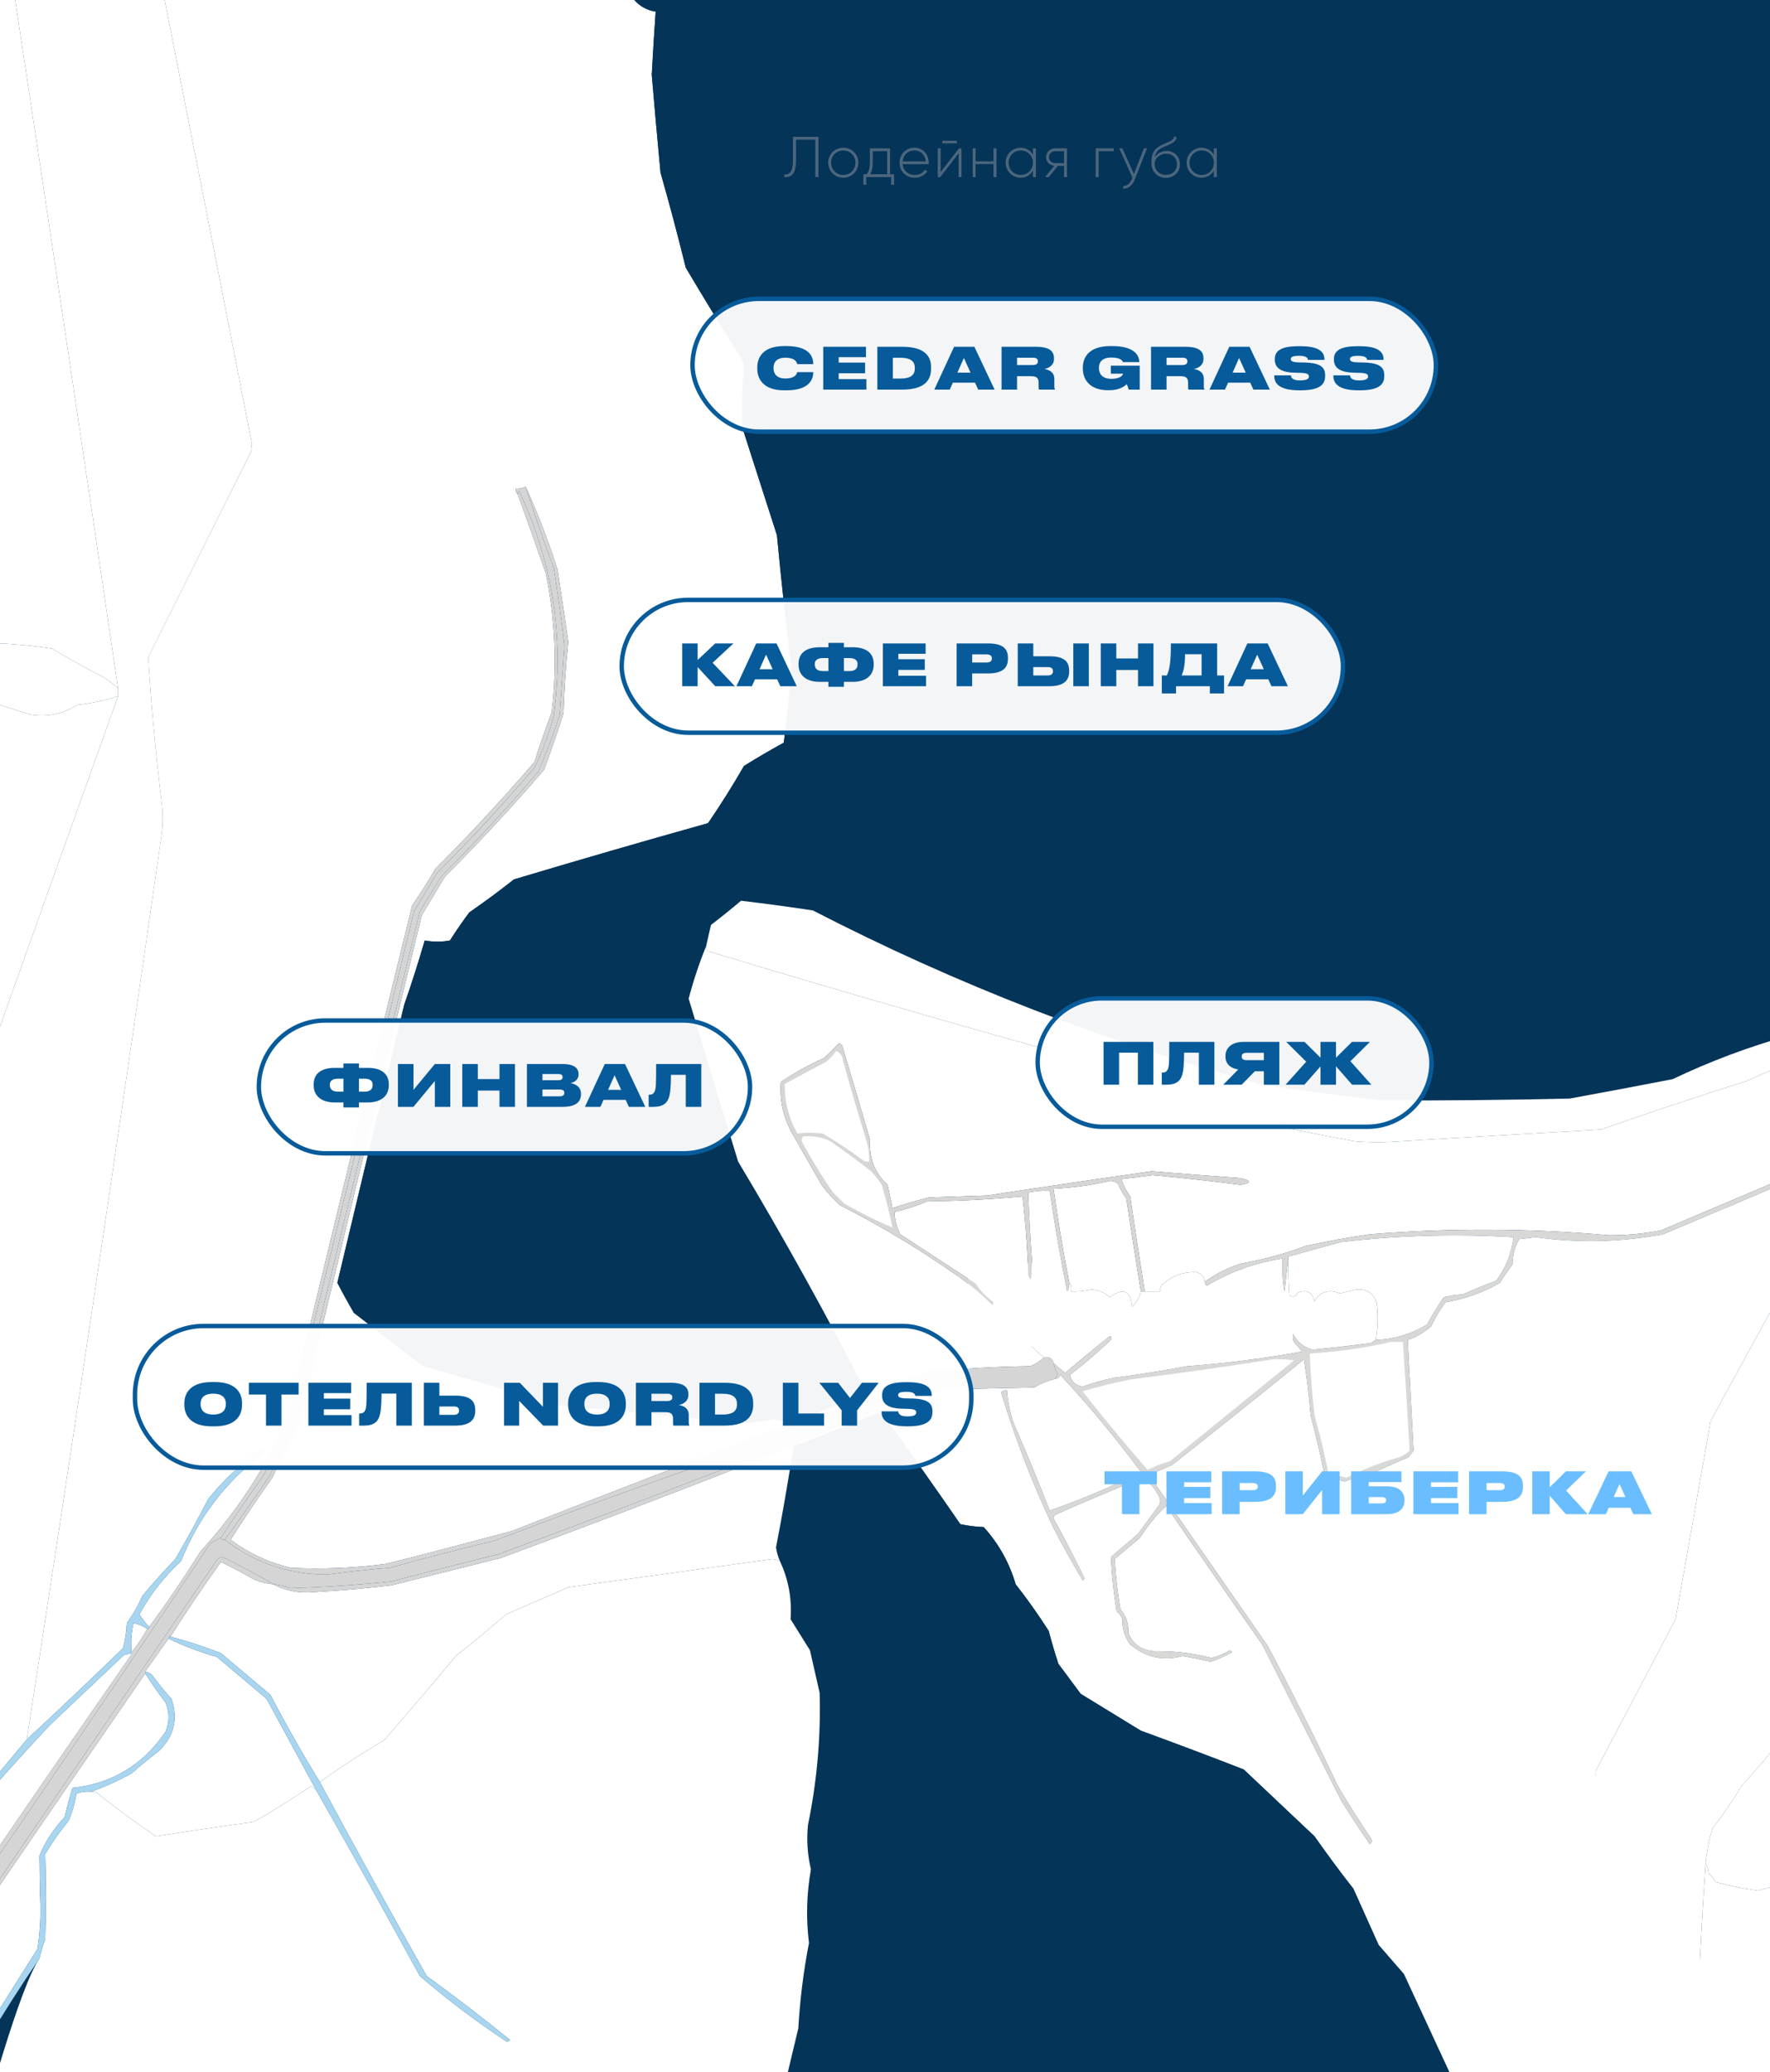 <?xml version="1.0" encoding="UTF-8"?> <svg xmlns="http://www.w3.org/2000/svg" xmlns:svg="http://www.w3.org/2000/svg" width="400" height="468"><rect width="100%" height="100%" fill="#808080" stroke="none"/><defs><clipPath id="clip0_578_939"><rect fill="white" height="468" id="svg_1" width="400"></rect></clipPath></defs><g class="layer"><title>Layer 1</title><g clip-path="url(#clip0_578_939)" id="svg_2"><rect fill="#043458" height="468" id="svg_3" width="400"></rect><rect fill="white" height="18.89" id="svg_4" width="14.96" x="218.78" y="285.2"></rect><path clip-rule="evenodd" d="m-207.54,0c62.87,0 125.73,0 188.6,0c1.29,4.26 3.63,7.84 7.02,10.73c5.4,0.32 9.13,-2.09 11.18,-7.23c0.22,-1.15 0.29,-2.32 0.22,-3.5c1.32,0 2.63,0 3.95,0c7.86,51.82 15.61,103.65 23.25,155.49c-0.96,-0.88 -1.98,-1.68 -3.07,-2.41c-4.01,-2.07 -7.96,-4.26 -11.85,-6.57c-5.38,-0.84 -10.79,-1.28 -16.22,-1.31c-1.94,1.05 -3.62,2.44 -5.05,4.16c-0.29,1.46 -0.29,2.92 0,4.38c0.8,1.21 1.75,2.31 2.85,3.28c4.51,1.53 9.05,2.99 13.6,4.38c3.79,0.59 7.3,-0.14 10.53,-2.19c3.15,-0.35 6.22,-1.01 9.21,-1.97c-22.9,63.91 -45.7,127.86 -68.43,191.84c-0.44,0 -0.87,0 -1.31,0c-0.89,-0.07 -1.77,0 -2.63,0.22c-4.68,2.92 -9.36,5.84 -14.04,8.76c-3.31,1.25 -6.68,2.42 -10.09,3.51c-1.17,0.87 -2.34,1.75 -3.51,2.62c-5.55,0.34 -11.11,0.49 -16.66,0.44c-1.6,-0.79 -3.21,-1.6 -4.83,-2.41c-2.18,1.25 -3.5,3.15 -3.95,5.7c2.12,2.33 4.31,4.59 6.58,6.79c2.98,1.24 6.05,2.26 9.21,3.06c1.21,0.49 2.31,1.15 3.29,1.97c0.51,3.81 1.09,7.61 1.76,11.39c1.77,1.56 3.6,3.01 5.48,4.38c-0.84,1.36 -1.79,2.67 -2.85,3.94c-26.35,27.26 -52.45,54.71 -78.29,82.35c-45.47,0 -90.94,0 -136.41,0c0,-94.9 0,-189.8 0,-284.7c3,-3.47 4.68,-7.56 5.04,-12.26c0.22,-1.75 0.3,-3.5 0.22,-5.26c78.71,-26.56 157.36,-53.06 235.98,-79.5c0.46,-0.61 0.53,-1.26 0.21,-1.97c-13.96,-27.59 -27.92,-55.19 -41.88,-82.78c-7.74,-1.12 -15.49,-2.14 -23.25,-3.07c-15.67,-2.22 -31.46,-3.97 -47.37,-5.25c-15.72,-1.57 -31.36,-3.32 -46.93,-5.26c-0.03,-0.64 0.12,-1.22 0.44,-1.75z" fill="white" fill-rule="evenodd" id="svg_5"></path><path clip-rule="evenodd" d="m3.43,0c11.26,0 22.52,0 33.77,0c6.64,33.42 13.22,66.85 19.74,100.3c-0.07,0.59 -0.14,1.17 -0.22,1.75c-7.75,15.48 -15.5,30.95 -23.24,46.43c0.7,10.97 1.72,21.92 3.07,32.85c0.29,2.34 0.29,4.67 0,7.01c-9.78,68.25 -19.94,136.43 -30.49,204.54c-5.24,6.34 -10.58,12.62 -16.01,18.84c-5.41,9.49 -10.82,18.98 -16.23,28.47c-2.32,3.63 -5.31,6.48 -8.99,8.54c-2.77,0.74 -5.62,1.26 -8.55,1.53c-8.63,0.29 -12.65,-3.87 -12.06,-12.48c0.42,-3.13 0.79,-6.27 1.09,-9.42c1.73,-5.98 3.41,-11.97 5.05,-17.96c-0.33,-2.24 -0.84,-4.43 -1.54,-6.57c-2.45,-4.75 -5.01,-9.42 -7.67,-14.01c-3.83,0.22 -6.75,-1.39 -8.77,-4.82c2.24,-1.15 4.44,-2.39 6.58,-3.72c1.31,-0.15 2.63,-0.3 3.94,-0.44c1.17,-1.9 2.34,-3.8 3.51,-5.7c1.93,-0.49 3.83,-1.08 5.7,-1.75c2.42,-3.21 5.34,-5.91 8.78,-8.1c1.29,-1.71 1.81,-3.61 1.53,-5.69c-2.17,-3.31 -4,-6.82 -5.48,-10.52c0.44,0 0.88,0 1.31,0c22.73,-63.98 45.53,-127.93 68.43,-191.84c0,-0.58 0,-1.17 0,-1.75c-7.64,-51.84 -15.39,-103.67 -23.25,-155.49z" fill="white" fill-rule="evenodd" id="svg_6"></path><path clip-rule="evenodd" d="m37.2,0c20.18,0 40.36,0 60.53,0c-0.07,1.12 0.08,2.22 0.44,3.28c-1.26,2.3 -1.11,4.49 0.44,6.57c-0.44,0.73 -0.88,1.46 -1.32,2.19c0.57,0.5 1,1.09 1.32,1.76c-0.54,0.94 -0.54,1.89 0,2.84c-0.29,0.73 -0.59,1.46 -0.88,2.19c0.19,0.71 0.49,1.36 0.88,1.97c-1.74,2.25 -1.74,4.51 0,6.79c-1.24,2.27 -1.1,4.46 0.44,6.57c-0.53,0.61 -0.97,1.26 -1.32,1.97c0.66,1.45 1.1,2.99 1.32,4.6c-1.76,1.46 -1.76,2.92 0,4.38c-1.58,2 -1.73,4.12 -0.44,6.35c-0.75,1.64 -0.45,3.02 0.88,4.17c-0.78,0.76 -1.36,1.64 -1.76,2.62c0.24,0.55 0.53,1.06 0.88,1.54c-1.22,2.81 -0.78,5.36 1.31,7.66c-0.83,1.83 -1.05,3.72 -0.65,5.7c1.07,1.7 2.02,3.45 2.85,5.25c-0.12,0.52 -0.26,1.03 -0.44,1.53c0.93,2.54 1.81,5.09 2.63,7.67c0.36,0.13 0.65,0.35 0.88,0.66c-0.8,1.76 -0.21,2.71 1.75,2.84c-0.96,3.83 0.36,4.86 3.95,3.07c0.14,0.88 0.29,1.75 0.44,2.63c1.21,-0.04 2.09,-0.63 2.63,-1.75c-0.17,-0.75 -0.6,-1.19 -1.32,-1.32c2.29,-0.03 3.24,-1.2 2.86,-3.5c-0.68,-1.71 -1.63,-3.25 -2.86,-4.6c0.44,-1.08 0.51,-2.17 0.22,-3.29c-0.93,-2.53 -2.03,-4.93 -3.29,-7.22c-0.62,-2.07 -0.98,-4.19 -1.09,-6.35c-0.7,-1.65 -1.94,-2.52 -3.73,-2.63c-0.43,-1.43 -0.58,-2.89 -0.44,-4.38c0.58,0 1.17,0 1.75,0c0.44,-0.04 0.81,0.11 1.1,0.44c-0.18,-1.95 -0.1,-3.92 0.22,-5.92c0.36,-1.8 -0.22,-3.12 -1.75,-3.94c2.29,-2.25 2.58,-4.73 0.87,-7.45c1.4,-2.2 0.97,-3.95 -1.31,-5.25c2.28,-1.32 2.72,-3.07 1.31,-5.26c1.3,-2.46 1.16,-4.8 -0.44,-7.01c1.07,-0.73 1.5,-1.76 1.32,-3.06c-0.31,-1.56 -0.75,-3.09 -1.32,-4.6c-0.56,0.1 -1,-0.04 -1.31,-0.44c0.44,0 0.88,0 1.31,0c0.32,-0.75 0.61,-1.55 0.88,-2.41c-0.73,-0.51 -1.46,-1.02 -2.19,-1.53c2.83,-1.3 3.27,-3.12 1.31,-5.48c0.57,-1.06 1.01,-2.15 1.32,-3.28c-0.15,-0.88 -0.3,-1.76 -0.44,-2.63c-0.58,0 -1.17,0 -1.75,0c0.18,-0.31 0.47,-0.53 0.87,-0.66c-0.76,-0.56 -1.57,-1.07 -2.41,-1.53c-0.3,-0.36 -0.23,-0.65 0.22,-0.87c1.54,0.55 2.86,1.42 3.95,2.62c2,-0.49 2.59,-1.66 1.75,-3.5c11.26,0 22.52,0 33.78,0c1.27,1.44 2.88,2.32 4.82,2.63c-0.33,4.74 -0.62,9.48 -0.88,14.23c0.62,7.38 1.28,14.75 1.98,22.12c2.03,7.12 3.93,14.27 5.7,21.46c4.28,7.23 8.66,14.38 13.16,21.47c-0.33,4.8 -0.48,9.62 -0.44,14.45c2.63,8.17 5.26,16.35 7.89,24.53c0.96,10.09 2.05,20.17 3.29,30.22c-0.43,5.57 -1.01,11.11 -1.75,16.64c-3.05,1.67 -6.05,3.42 -8.99,5.26c-2.54,4.42 -5.25,8.72 -8.12,12.92c-14.63,4.09 -29.25,8.33 -43.86,12.7c-3.28,2.59 -6.64,5.07 -10.09,7.45c-1.54,2.05 -3,4.17 -4.38,6.35c-1.88,0.34 -3.78,0.34 -5.7,0c-1.4,4.85 -2.94,9.67 -4.61,14.45c-5.1,20.94 -10.14,41.89 -15.13,62.86c1.18,2.29 2.43,4.55 3.73,6.78c5.19,4.02 10.38,8.03 15.57,12.05c10.09,2.82 20.18,5.74 30.26,8.76c14.34,1.32 28.67,2.71 42.99,4.16c2.04,-0.29 4.09,-0.58 6.14,-0.88c1.36,0.16 2.68,0.45 3.94,0.88c-21.08,7.97 -42.13,16.07 -63.16,24.31c-9.45,2.54 -18.95,5.02 -28.51,7.44c-7.13,0.93 -14.3,1.22 -21.49,0.88c-5,-1.19 -9.54,-3.3 -13.59,-6.35c3.03,-4.75 6.17,-9.42 9.43,-14.02c1.92,-4.28 3.97,-8.52 6.14,-12.7c9.14,-38.12 18.35,-76.23 27.63,-114.32c1.75,-2.92 3.51,-5.83 5.26,-8.76c7.78,-7.76 15.24,-15.79 22.37,-24.09c1.55,-4.2 3.01,-8.43 4.39,-12.7c0.17,-5.41 0.54,-10.81 1.09,-16.2c-0.78,-5.41 -1.58,-10.81 -2.41,-16.21c-2.05,-6.54 -4.47,-12.82 -7.24,-18.83c-0.67,0.35 -1.4,0.49 -2.19,0.44c-0.1,0.56 0.04,1 0.44,1.31c2.16,5.96 4.28,11.94 6.36,17.96c2.06,10.29 2.5,20.66 1.32,31.1c-1.41,3.76 -2.72,7.55 -3.95,11.38c-7.14,8.3 -14.59,16.33 -22.37,24.09c-1.65,2.85 -3.4,5.62 -5.26,8.32c-9.47,38.52 -18.83,77.07 -28.08,115.64c-4.95,11.22 -11.53,21.3 -19.73,30.22c-3.67,5.87 -7.54,11.57 -11.63,17.08c-0.78,-0.86 -1.51,-1.81 -2.19,-2.85c2.47,-4.51 5.61,-8.52 9.43,-12.04c3.97,-9.98 10.26,-18.16 18.86,-24.53c0.26,-0.43 0.11,-0.72 -0.44,-0.88c-4.64,3.18 -8.73,6.97 -12.28,11.39c-2.37,4.6 -4.86,9.12 -7.45,13.58c-2.59,2.69 -5.08,5.47 -7.46,8.32c-0.95,2.19 -2.12,4.23 -3.51,6.13c-0.06,1.95 -0.35,3.85 -0.88,5.7c-7.18,6.95 -14.41,13.81 -21.71,20.58c10.55,-68.11 20.71,-136.29 30.48,-204.54c0.3,-2.34 0.3,-4.67 0,-7.01c-1.34,-10.93 -2.37,-21.88 -3.07,-32.85c7.75,-15.48 15.5,-30.95 23.25,-46.43c0.07,-0.58 0.15,-1.16 0.22,-1.75c-6.52,-33.45 -13.1,-66.88 -19.74,-100.3z" fill="white" fill-rule="evenodd" id="svg_7"></path><path clip-rule="evenodd" d="m143.35,0c153.07,0 306.15,0 459.22,0c-0.2,2.92 -0.42,5.84 -0.66,8.76c-2.27,3.66 -4.31,7.45 -6.14,11.39c-3.6,3.16 -7.33,6.15 -11.18,8.98c-3.3,1.22 -6.66,2.39 -10.09,3.5c-3.51,2.19 -7.02,4.38 -10.53,6.57c-4.47,4.32 -8.78,8.77 -12.94,13.36c-0.38,2.25 -0.96,4.44 -1.75,6.57c-0.36,3.66 -0.29,7.31 0.22,10.95c5.31,8.42 10.72,16.75 16.23,24.97c0.69,1.24 1.28,2.55 1.75,3.94c-1.3,4.31 -2.32,8.69 -3.07,13.14c-2.51,5.92 -4.85,11.91 -7.02,17.96c-0.68,0.89 -1.12,1.91 -1.31,3.06c-4.08,4.44 -8.1,8.97 -12.06,13.58c-0.97,1.11 -2.06,2.06 -3.29,2.85c-4.19,2.45 -8.42,4.79 -12.72,7c-6.83,2.23 -13.55,4.71 -20.18,7.45c-2.41,2.41 -4.82,4.82 -7.24,7.23c-0.14,5.4 -0.29,10.8 -0.43,16.2c-0.59,0.88 -1.17,1.76 -1.76,2.63c-7.73,6.33 -15.99,11.88 -24.78,16.64c-19.59,6.73 -38.74,14.39 -57.46,23c-3.72,1.34 -7.53,2.5 -11.4,3.5c-0.25,0.17 -0.39,0.39 -0.44,0.66c-9.04,2.52 -17.81,5.8 -26.32,9.86c-7.74,1.5 -15.49,2.96 -23.24,4.38c-14.33,0.33 -28.66,0.47 -42.99,0.43c-8.78,-1.11 -17.55,-2.28 -26.31,-3.5c-35.35,-9.53 -69.27,-22.67 -101.76,-39.42c-5.42,-0.82 -10.83,-1.55 -16.23,-2.19c-2.23,1.88 -4.49,3.7 -6.8,5.47c-0.37,1.62 -0.73,3.23 -1.1,4.82c-1.56,3.81 -2.87,7.75 -3.94,11.83c3.7,12.3 7.43,24.56 11.18,36.79c10.29,17.19 20.02,34.71 29.17,52.56c-5.33,1.78 -10.6,3.83 -15.79,6.13c-0.49,0.03 -0.93,0.17 -1.32,0.44c-1.26,-0.43 -2.58,-0.72 -3.94,-0.88c-2.05,0.3 -4.1,0.59 -6.14,0.88c-14.32,-1.45 -28.65,-2.84 -42.99,-4.16c-10.08,-3.02 -20.17,-5.94 -30.26,-8.76c-5.19,-4.02 -10.38,-8.03 -15.57,-12.05c-1.3,-2.23 -2.55,-4.49 -3.73,-6.78c4.99,-20.97 10.03,-41.92 15.13,-62.86c1.67,-4.78 3.21,-9.6 4.61,-14.45c1.92,0.34 3.82,0.34 5.7,0c1.38,-2.18 2.84,-4.3 4.38,-6.35c3.45,-2.38 6.81,-4.86 10.09,-7.45c14.61,-4.37 29.23,-8.61 43.86,-12.7c2.87,-4.2 5.58,-8.5 8.12,-12.92c2.94,-1.84 5.94,-3.59 8.99,-5.26c0.74,-5.53 1.32,-11.07 1.75,-16.64c-1.24,-10.05 -2.33,-20.13 -3.29,-30.22c-2.63,-8.18 -5.26,-16.36 -7.89,-24.53c-0.04,-4.83 0.11,-9.65 0.44,-14.45c-4.5,-7.09 -8.88,-14.24 -13.16,-21.47c-1.77,-7.19 -3.67,-14.34 -5.7,-21.46c-0.7,-7.37 -1.36,-14.74 -1.98,-22.12c0.26,-4.75 0.55,-9.49 0.88,-14.23c-1.94,-0.31 -3.55,-1.19 -4.82,-2.63z" fill="#043458" fill-rule="evenodd" id="svg_8"></path><path clip-rule="evenodd" d="m846,1.75c0,155.49 0,310.98 0,466.47c-6.87,-1.09 -13.75,-2.25 -20.62,-3.51c-0.69,-7.31 -1.42,-14.61 -2.19,-21.9c-0.27,-1.26 -0.71,-2.43 -1.31,-3.5c-3.4,-8.34 -5.96,-16.96 -7.68,-25.84c-1.1,-2.19 -2.41,-4.24 -3.95,-6.13c-1.71,-3.91 -3.98,-7.49 -6.79,-10.73c-3.36,-2.51 -6.87,-2.8 -10.53,-0.88c-1.1,1.39 -2.19,2.77 -3.29,4.16c-1.22,3.71 -2.17,7.5 -2.85,11.39c-0.18,8.83 -0.18,17.74 0,26.72c-2.93,-0.07 -5.85,0 -8.78,0.22c-0.36,0.36 -0.73,0.73 -1.09,1.09c-0.4,-0.52 -0.91,-0.89 -1.54,-1.09c-1.61,-0.3 -3.21,-0.3 -4.82,0c-0.44,0.87 -0.88,0.87 -1.32,0c-1.45,-0.22 -2.91,-0.29 -4.38,-0.22c1.49,-7.06 -1.29,-9.76 -8.34,-8.11c-2.75,0.47 -4.87,1.85 -6.36,4.17c-0.12,-0.41 -0.34,-0.7 -0.65,-0.88c-0.6,-1.32 -1.62,-1.9 -3.07,-1.75c-1.35,0.24 -2.66,0.6 -3.95,1.09c-0.54,2.01 -1.49,3.84 -2.85,5.48c-0.89,2.87 -0.6,5.65 0.87,8.32c1.75,0.83 3.57,1.05 5.49,0.66c0.83,-1.31 1.71,-2.55 2.63,-3.73c0.72,1.8 1.74,3.48 3.07,5.04c-1.19,2.3 -2.43,4.56 -3.73,6.79c-0.52,1.65 -0.15,3.04 1.1,4.16c1.75,0.29 3.51,0.29 5.26,0c1.39,-0.65 2.19,-1.74 2.41,-3.29c-0.12,1.6 0.53,2.69 1.98,3.29c4.82,0.11 9.65,0.18 14.47,0.22c0.27,2.31 1.59,3.33 3.95,3.06c2.36,0.27 3.67,-0.75 3.95,-3.06c0.43,0 0.87,0 1.31,0c0.04,1.06 0.48,1.94 1.32,2.63c1.57,0.41 3.18,0.55 4.82,0.43c-0.13,2.31 0.16,4.5 0.88,6.58c0.72,4.18 1.01,8.41 0.88,12.7c-47.37,0 -94.74,0 -142.11,0c-57.98,-25.38 -116.02,-50.63 -174.13,-75.78c-1.55,-0.61 -3.16,-1.13 -4.83,-1.53c-1.01,-0.22 -2.03,-0.29 -3.07,-0.22c-18.37,-3.39 -36.72,-7.04 -55.04,-10.95c-0.33,0.03 -0.55,0.18 -0.66,0.44c-3.1,-1.86 -6.1,-1.71 -8.99,0.44c-2.53,3.15 -5.16,6.21 -7.9,9.2c-2.02,3.33 -4.21,6.54 -6.57,9.63c-0.8,2.58 -1.31,5.21 -1.54,7.89c-1.39,20.2 -2.26,40.49 -2.63,60.88c-10.67,0 -21.35,0 -32.02,0c-0.07,-4.09 0,-8.18 0.22,-12.27c3.25,-23.21 6.47,-46.42 9.65,-69.64c5.99,-11.39 11.99,-22.77 17.98,-34.16c2.63,-14.89 5.26,-29.79 7.9,-44.68c5.42,-10.03 10.9,-20.04 16.44,-30c18.79,-13.54 37.64,-26.97 56.58,-40.3c1,-0.62 1.73,-1.42 2.2,-2.41c8.91,-0.78 17.84,-1.59 26.75,-2.4c5.02,-1.23 9.63,-3.35 13.82,-6.35c1.32,-1.61 2.63,-3.22 3.95,-4.82c17.98,-35.92 35.96,-71.83 53.95,-107.75c1.53,-1.83 3.07,-3.65 4.6,-5.47c4.32,-3.11 8.56,-6.32 12.72,-9.64c7.61,-3.51 15.22,-7.02 22.81,-10.51c16.27,-3.2 32.64,-5.83 49.12,-7.89c6.25,-1.83 12.54,-3.59 18.86,-5.25c15,-6.29 29.91,-12.57 44.74,-18.84c2.34,-1.46 4.68,-2.92 7.02,-4.38c2.56,-2.43 4.98,-4.98 7.24,-7.66c6.72,-9.35 13.45,-18.69 20.17,-28.03c4.46,-3 8.92,-5.99 13.38,-8.98c14.95,-4.98 29.86,-10.09 44.74,-15.33c13.45,-1.03 26.91,-2.13 40.35,-3.29z" fill="white" fill-rule="evenodd" id="svg_9"></path><path clip-rule="evenodd" d="m97.73,0c0.73,0 1.46,0 2.19,0c-0.7,0.59 -0.92,1.32 -0.65,2.19c1.02,-0.51 1.82,-1.24 2.41,-2.19c1.31,0 2.63,0 3.95,0c0.68,0.93 1.56,1.66 2.63,2.19c0.51,-0.73 0.51,-1.46 0,-2.19c0.44,0 0.87,0 1.31,0c0.84,1.84 0.25,3.01 -1.75,3.5c-1.09,-1.2 -2.41,-2.07 -3.95,-2.62c-0.45,0.22 -0.52,0.51 -0.22,0.87c0.84,0.46 1.65,0.97 2.41,1.53c-0.4,0.13 -0.69,0.35 -0.87,0.66c0.58,0 1.17,0 1.75,0c0.14,0.87 0.29,1.75 0.44,2.63c-0.31,1.13 -0.75,2.22 -1.32,3.28c1.96,2.36 1.52,4.18 -1.31,5.48c0.73,0.51 1.46,1.02 2.19,1.53c-0.27,0.86 -0.56,1.66 -0.88,2.41c0.12,-0.65 -0.03,-1.23 -0.43,-1.75c-1.39,-0.62 -2.71,-1.35 -3.95,-2.19c0.87,-0.44 1.75,-0.88 2.63,-1.31c0.91,-0.66 1.35,-1.53 1.32,-2.63c-2.34,0 -4.68,0 -7.02,0c0,0.44 0,0.87 0,1.31c1.47,-0.07 2.93,0 4.38,0.22c-4.14,1.82 -4,3.43 0.44,4.82c-1.45,0.22 -2.91,0.29 -4.38,0.22c0,0.44 0,0.87 0,1.31c1.9,0 3.8,0 5.7,0c0.31,0.4 0.75,0.54 1.31,0.44c0.57,1.51 1.01,3.04 1.32,4.6c0.18,1.3 -0.25,2.33 -1.32,3.06c1.6,2.21 1.74,4.55 0.44,7.01c1.41,2.19 0.97,3.94 -1.31,5.26c2.28,1.3 2.71,3.05 1.31,5.25c1.71,2.72 1.42,5.2 -0.87,7.45c1.53,0.82 2.11,2.14 1.75,3.94c-0.32,2 -0.4,3.97 -0.22,5.92c-0.29,-0.33 -0.66,-0.48 -1.1,-0.44c0,-0.44 0,-0.88 0,-1.32c-2.19,0.11 -4.39,0.26 -6.58,0.44c-0.07,1.32 0.01,2.64 0.22,3.94c1.32,1.76 2.64,1.76 3.95,0c0.08,-1.11 0.3,-2.13 0.66,-3.06c-0.14,1.49 0,2.95 0.44,4.38c1.79,0.11 3.03,0.98 3.73,2.63c0.11,2.16 0.47,4.28 1.09,6.35c1.26,2.29 2.36,4.69 3.29,7.22c0.29,1.12 0.22,2.21 -0.22,3.29c1.23,1.35 2.18,2.89 2.85,4.6c0.39,2.3 -0.56,3.47 -2.85,3.5c-0.47,0.41 -1.05,0.56 -1.75,0.44c-3.59,1.79 -4.91,0.76 -3.95,-3.07c-1.96,-0.13 -2.55,-1.08 -1.75,-2.84c-0.23,-0.31 -0.53,-0.53 -0.88,-0.66c-0.82,-2.58 -1.7,-5.13 -2.63,-7.67c0.18,-0.5 0.32,-1.01 0.44,-1.53c-0.83,-1.8 -1.78,-3.55 -2.85,-5.25c-0.4,-1.98 -0.18,-3.87 0.65,-5.7c-2.09,-2.3 -2.53,-4.85 -1.31,-7.66c-0.35,-0.48 -0.64,-0.99 -0.88,-1.54c0.4,-0.98 0.98,-1.86 1.75,-2.62c-1.32,-1.15 -1.62,-2.53 -0.87,-4.17c-1.29,-2.23 -1.14,-4.35 0.44,-6.35c-1.76,-1.46 -1.76,-2.92 0,-4.38c-0.22,-1.61 -0.66,-3.15 -1.32,-4.6c0.35,-0.71 0.79,-1.36 1.32,-1.97c-1.54,-2.11 -1.69,-4.3 -0.44,-6.57c-1.74,-2.28 -1.74,-4.54 0,-6.79c-0.39,-0.61 -0.69,-1.26 -0.88,-1.97c0.29,-0.73 0.59,-1.46 0.88,-2.19c-0.54,-0.95 -0.54,-1.9 0,-2.84c-0.32,-0.67 -0.76,-1.26 -1.32,-1.76c0.44,-0.73 0.88,-1.46 1.32,-2.19c-1.55,-2.08 -1.7,-4.27 -0.44,-6.57c-0.36,-1.06 -0.51,-2.16 -0.44,-3.28z" fill="white" fill-rule="evenodd" id="svg_10"></path><path clip-rule="evenodd" d="m100.8,28.91c1.54,-0.22 2.93,0.07 4.17,0.87c0.39,1.11 0.17,2.06 -0.66,2.85c-3.83,0.93 -4.99,-0.31 -3.51,-3.72z" fill="white" fill-rule="evenodd" id="svg_11"></path><path clip-rule="evenodd" d="m103.87,70.08c0.44,-0.04 0.8,0.11 1.1,0.44c0.35,0.91 0.28,1.78 -0.22,2.62c-0.26,-0.09 -0.48,-0.23 -0.66,-0.43c-0.22,-0.87 -0.29,-1.74 -0.22,-2.63z" fill="#D5D5D5" fill-rule="evenodd" id="svg_12"></path><path clip-rule="evenodd" d="m105.63,82.34c1.74,-0.02 2.48,0.85 2.19,2.63c-1.93,0.19 -2.67,-0.68 -2.19,-2.63z" fill="white" fill-rule="evenodd" id="svg_13"></path><path clip-rule="evenodd" d="m110.45,88.91c2.05,-0.21 2.63,0.59 1.76,2.41c-0.57,0.22 -1.16,0.29 -1.76,0.22c0,-0.87 0,-1.75 0,-2.63z" fill="white" fill-rule="evenodd" id="svg_14"></path><path clip-rule="evenodd" d="m26.68,155.49c0,0.58 0,1.17 0,1.75c-2.99,0.96 -6.06,1.62 -9.21,1.97c-3.23,2.05 -6.74,2.78 -10.53,2.19c-4.55,-1.39 -9.09,-2.85 -13.6,-4.38c-1.1,-0.97 -2.05,-2.06 -2.85,-3.28c-0.29,-1.46 -0.29,-2.92 0,-4.38c1.43,-1.72 3.11,-3.11 5.04,-4.16c5.44,0.03 10.85,0.47 16.23,1.31c3.89,2.31 7.84,4.5 11.85,6.57c1.09,0.73 2.11,1.53 3.07,2.41z" fill="white" fill-rule="evenodd" id="svg_15"></path><path clip-rule="evenodd" d="m404.32,233.89c0.47,-0.02 0.91,-0.16 1.31,-0.44c0.97,0.89 1.99,1.69 3.07,2.41c0.4,0.74 0.55,1.55 0.44,2.41c-4.9,1.75 -9.72,3.72 -14.47,5.91c-11.04,3.48 -22.01,7.13 -32.9,10.95c-15.06,0.86 -30.12,1.74 -45.17,2.63c-3.51,0.29 -7.02,0.29 -10.53,0c-5.27,-0.96 -10.53,-1.99 -15.79,-3.07c-0.7,-1.04 -1.14,-2.21 -1.32,-3.5c-43.22,-11.3 -86.2,-23.42 -128.95,-36.35c-0.33,-0.3 -0.48,-0.66 -0.44,-1.1c0.36,-1.59 0.73,-3.2 1.1,-4.82c2.31,-1.77 4.57,-3.59 6.8,-5.47c5.39,0.64 10.81,1.37 16.23,2.19c32.49,16.75 66.41,29.89 101.76,39.42c8.76,1.22 17.53,2.39 26.31,3.5c14.33,0.04 28.66,-0.1 42.99,-0.43c7.75,-1.42 15.5,-2.88 23.24,-4.38c8.51,-4.06 17.28,-7.34 26.32,-9.86z" fill="white" fill-rule="evenodd" id="svg_16"></path><path clip-rule="evenodd" d="m473.62,206.73c-3.73,13.3 -7.53,26.58 -11.4,39.86c0.36,0.39 0.79,0.54 1.31,0.44c-8.11,0.54 -16.15,1.78 -24.12,3.72c-21.34,9.05 -42.69,18.1 -64.04,27.16c-3.91,0.76 -7.86,1.12 -11.84,1.09c-17.98,-1.6 -35.96,-1.67 -53.95,-0.21c-4.86,0.69 -9.68,1.57 -14.47,2.62c-4.68,1.76 -9.51,3.07 -14.48,3.95c-3.03,0.92 -5.81,2.31 -8.33,4.16c-0.15,-1.15 -0.8,-1.88 -1.98,-2.19c-3.07,-0.1 -5.71,0.92 -7.89,3.06c-0.21,0.42 -0.29,0.86 -0.22,1.32c-1.17,0 -2.34,0 -3.51,0c-1.13,-7.15 -2.23,-14.3 -3.29,-21.47c-0.9,-1.22 -1.56,-2.53 -1.97,-3.94c2.34,-0.23 4.68,-0.52 7.02,-0.87c6.66,0.61 13.32,1.34 19.95,2.19c2.53,-0.46 2.46,-0.97 -0.22,-1.54c-6.65,-0.48 -13.3,-0.99 -19.95,-1.53c-12.36,1.75 -24.71,3.58 -37.07,5.47c-4.38,0.15 -8.77,0.3 -13.15,0.44c-2.82,0.69 -5.59,1.5 -8.34,2.41c-0.36,-1.74 -0.73,-3.5 -1.09,-5.25c-2.92,-2.67 -4.24,-6.02 -3.95,-10.08c-2.08,-7.17 -4.2,-14.32 -6.36,-21.46c-0.22,-0.15 -0.44,-0.29 -0.66,-0.44c-1.09,1.09 -2.18,2.18 -3.29,3.29c-3.45,1.54 -6.74,3.36 -9.87,5.47c-0.28,3.85 0.45,7.5 2.2,10.95c2.33,4.09 4.68,8.18 7.01,12.27c1.23,1.66 2.62,3.19 4.17,4.59c8.7,4.42 17.03,9.38 25,14.9c3.4,2.22 6.54,4.77 9.43,7.66c0.29,-0.29 0.29,-0.58 0,-0.87c-1.52,-1.08 -2.76,-2.4 -3.73,-3.95c-5.7,-3.72 -11.4,-7.44 -17.1,-11.16c-0.8,-1.58 -1.24,-3.26 -1.32,-5.04c2.55,-0.58 5.04,-1.39 7.46,-2.41c7.18,-0.07 14.34,-0.44 21.49,-1.1c0.69,5.97 1.13,11.95 1.31,17.96c-3.4,0.28 -6.76,0.57 -10.08,0.88c-0.41,0.47 -0.56,1.05 -0.44,1.75c1.31,0 2.63,0 3.95,0c0,3.8 0,7.59 0,11.39c0.58,0 1.17,0 1.75,0c0.86,-3.48 1.16,-7.13 0.88,-10.95c1.67,-0.26 3.13,0.11 4.38,1.09c-0.52,0.59 -1.1,1.11 -1.75,1.54c-0.47,1.89 -1.2,3.64 -2.19,5.25c2.02,2.76 4.36,5.24 7.01,7.45c-0.84,0.86 -1.86,1.52 -3.07,1.97c-7.77,0.11 -15.51,0.55 -23.24,1.31c-4.53,1.68 -9.07,3.36 -13.6,5.04c-9.15,-17.85 -18.88,-35.37 -29.17,-52.56c-3.75,-12.23 -7.48,-24.49 -11.18,-36.79c1.07,-4.08 2.38,-8.02 3.94,-11.83c-0.03,0.44 0.12,0.8 0.44,1.1c42.75,12.93 85.74,25.05 128.95,36.35c0.18,1.29 0.62,2.46 1.32,3.5c5.26,1.08 10.52,2.11 15.79,3.07c3.51,0.29 7.02,0.29 10.53,0c15.05,-0.89 30.11,-1.77 45.17,-2.63c10.89,-3.82 21.86,-7.47 32.9,-10.95c4.75,-2.19 9.58,-4.16 14.47,-5.91c0.11,-0.86 -0.03,-1.67 -0.43,-2.41c-1.09,-0.72 -2.11,-1.52 -3.07,-2.41c-0.41,0.28 -0.85,0.42 -1.32,0.44c0.05,-0.27 0.19,-0.49 0.44,-0.66c3.88,-1 7.68,-2.16 11.4,-3.5c18.72,-8.61 37.87,-16.27 57.46,-23z" fill="white" fill-rule="evenodd" id="svg_17"></path><path clip-rule="evenodd" d="m49.92,347.33c-0.82,0.38 -1.63,0.82 -2.41,1.31c-27.89,41.54 -56.1,82.85 -84.65,123.96c-1.94,3.02 -3.77,6.09 -5.48,9.2c-0.44,0 -0.88,0 -1.32,0c24.23,-36.28 48.8,-72.34 73.69,-108.19c0,-0.15 0,-0.29 0,-0.44c1.34,-1.63 2.51,-3.38 3.51,-5.25c0.29,0 0.43,-0.15 0.43,-0.44c4.09,-5.52 7.96,-11.21 11.63,-17.08c8.2,-8.92 14.78,-19 19.74,-30.22c9.24,-38.57 18.6,-77.12 28.07,-115.64c1.86,-2.7 3.61,-5.47 5.26,-8.32c7.78,-7.76 15.24,-15.79 22.37,-24.09c1.23,-3.83 2.54,-7.62 3.95,-11.39c1.18,-10.43 0.74,-20.8 -1.32,-31.09c-2.08,-6.02 -4.2,-12 -6.36,-17.96c-0.06,-0.33 0.02,-0.62 0.22,-0.88c7.67,16.15 10.3,33.09 7.89,50.81c-1.03,4.11 -2.49,8.05 -4.38,11.83c-6.99,8.14 -14.3,16.03 -21.93,23.65c-1.76,2.92 -3.51,5.84 -5.27,8.76c-9.28,38.4 -18.64,76.8 -28.07,115.19c-2.02,3.89 -3.92,7.83 -5.7,11.83c-3.38,4.76 -6.67,9.58 -9.87,14.45z" fill="#D5D5D5" fill-rule="evenodd" id="svg_18"></path><path clip-rule="evenodd" d="m846,0.88c0,0.29 0,0.58 0,0.87c-13.44,1.16 -26.9,2.26 -40.35,3.29c-14.88,5.24 -29.79,10.35 -44.74,15.33c-4.46,2.99 -8.92,5.98 -13.38,8.98c-6.72,9.34 -13.45,18.68 -20.17,28.03c-2.26,2.68 -4.68,5.23 -7.24,7.66c-2.34,1.46 -4.68,2.92 -7.02,4.38c-14.83,6.27 -29.74,12.55 -44.74,18.84c-6.32,1.66 -12.61,3.42 -18.86,5.25c-16.48,2.06 -32.85,4.69 -49.12,7.89c-7.59,3.49 -15.2,7 -22.81,10.51c-4.16,3.32 -8.4,6.53 -12.72,9.63c-1.53,1.83 -3.07,3.65 -4.6,5.48c-17.99,35.92 -35.97,71.83 -53.95,107.75c-1.32,1.6 -2.64,3.21 -3.95,4.81c-4.2,3.01 -8.8,5.13 -13.82,6.36c-8.91,0.81 -17.84,1.61 -26.75,2.4c-8.21,0.42 -16.25,1.81 -24.13,4.16c-20.58,8.85 -41.19,17.61 -61.84,26.29c-9.54,1.78 -19.11,2 -28.73,0.65c-1.24,0.15 -2.49,0.29 -3.73,0.44c-1.04,1.73 -1.55,3.63 -1.53,5.69c-1.01,1.35 -1.96,2.74 -2.85,4.17c-3.86,2.21 -7.95,3.67 -12.28,4.38c-1.28,1.7 -2.37,3.53 -3.3,5.47c-1.55,1.36 -3.3,2.38 -5.26,3.07c0.44,8.32 0.88,16.64 1.32,24.96c-0.42,0.47 -0.79,0.99 -1.1,1.53c-2.39,0.95 -4.73,1.97 -7.02,3.07c-2.54,0.67 -5.02,1.48 -7.45,2.41c-1.65,-0.35 -3.18,-0.94 -4.61,-1.75c-0.88,-4.42 -1.91,-8.8 -3.07,-13.14c-0.34,-4.26 -0.85,-8.5 -1.53,-12.7c-9.88,8.04 -19.82,15.99 -29.83,23.87c-1.55,0.67 -3.08,1.33 -4.6,1.97c-0.14,0.61 0,1.2 0.43,1.75c8.63,12.41 17.26,24.82 25.88,37.23c5.5,10.4 10.77,20.91 15.79,31.53c2.38,4.02 4.86,7.96 7.46,11.83c0.33,0.5 0.25,0.94 -0.22,1.32c-2.21,-3.16 -4.33,-6.37 -6.36,-9.64c-5.98,-11.82 -11.97,-23.64 -17.98,-35.48c-7.29,-10.4 -14.53,-20.84 -21.72,-31.32c-2.19,2.07 -4.17,4.48 -5.92,7.23c-1.89,1.61 -3.8,3.21 -5.7,4.82c0.23,3.8 0.67,7.6 1.32,11.39c1.29,1.48 1.87,3.23 1.75,5.25c1.07,2.62 3.05,4.01 5.92,4.16c4.4,-0.07 8.71,0.44 12.94,1.54c1.47,-0.41 2.86,-0.99 4.17,-1.75c0.14,0.14 0.29,0.29 0.44,0.43c-1.57,0.86 -3.18,1.59 -4.83,2.19c-2.11,-0.51 -4.23,-0.95 -6.36,-1.31c-4.43,1.18 -8.38,0.31 -11.84,-2.63c-1.25,-1.67 -1.84,-3.57 -1.75,-5.69c-0.28,-0.71 -0.71,-1.29 -1.32,-1.75c-0.65,-4.09 -1.09,-8.18 -1.31,-12.27c2.04,-1.75 4.09,-3.5 6.14,-5.26c1.6,-2.19 3.21,-4.38 4.82,-6.57c0.29,-0.58 0.29,-1.16 0,-1.75c-0.89,-1.82 -2.13,-3.28 -3.73,-4.38c-6.63,2.7 -13.21,5.47 -19.74,8.32c-0.47,0.38 -0.54,0.82 -0.21,1.32c2.38,4.34 4.65,8.72 6.79,13.14c-0.14,0.15 -0.29,0.29 -0.44,0.44c-2.37,-4.02 -4.64,-8.11 -6.79,-12.27c-4.62,-9.8 -8.49,-19.87 -11.63,-30.22c0.36,-0.39 0.8,-0.53 1.32,-0.44c0.16,2.55 0.67,5.03 1.53,7.45c2.87,6.56 5.57,13.13 8.12,19.71c7.1,-2.46 13.97,-5.38 20.61,-8.76c-5.65,-7.62 -11.72,-14.92 -18.2,-21.9c-0.18,0.55 -0.55,0.84 -1.1,0.88c0.19,-0.34 0.34,-0.7 0.44,-1.1c-0.36,-0.79 -0.65,-1.59 -0.87,-2.41c0.86,0.72 1.74,1.45 2.63,2.19c3.12,-2.69 6.49,-5.46 10.09,-8.32c0.44,0.22 0.52,0.51 0.22,0.88c-2.95,2.79 -6.02,5.41 -9.22,7.88c0.28,1.51 1.23,2.39 2.85,2.63c2.3,-0.78 4.64,-1.44 7.02,-1.97c5.6,-0.72 11.16,-1.59 16.67,-2.63c8.69,-0.64 17.32,-1.73 25.88,-3.29c-0.43,-0.65 -0.94,-1.23 -1.54,-1.75c-0.52,-0.67 -0.66,-1.4 -0.44,-2.19c0.97,1.85 2.43,3.02 4.39,3.51c4.47,-0.42 8.93,-0.94 13.38,-1.54c0.23,-0.31 0.53,-0.53 0.87,-0.65c4.2,-0.18 8.08,-1.35 11.63,-3.51c1.13,-2.11 2.37,-4.16 3.73,-6.13c1.44,-0.36 2.9,-0.58 4.38,-0.66c2.44,-1.14 4.92,-2.16 7.46,-3.06c2.21,-2.9 3.53,-6.19 3.95,-9.86c-13.05,-0.77 -26.06,-0.41 -39.04,1.1c-3.95,1.09 -7.9,2.19 -11.84,3.28c-0.3,2.56 -0.59,5.19 -0.88,7.89c-0.44,-2.47 -0.58,-4.95 -0.44,-7.45c-6.1,0.93 -11.81,2.98 -17.1,6.13c-0.36,-0.2 -0.5,-0.49 -0.44,-0.87c2.52,-1.85 5.3,-3.24 8.33,-4.16c4.97,-0.88 9.8,-2.19 14.48,-3.95c4.78,-1.05 9.61,-1.93 14.47,-2.62c17.99,-1.46 35.97,-1.39 53.95,0.21c3.98,0.03 7.93,-0.33 11.84,-1.09c21.35,-9.06 42.7,-18.11 64.04,-27.16c7.97,-1.94 16.01,-3.18 24.12,-3.72c8.71,-0.95 17.48,-1.75 26.32,-2.41c1.08,-0.53 2.25,-0.82 3.51,-0.87c2.31,-1.65 4.79,-2.96 7.45,-3.95c1.54,-1.82 3.07,-3.65 4.61,-5.47c16.9,-33.76 33.79,-67.49 50.66,-101.18c0.19,-1.15 0.63,-2.17 1.31,-3.06c1.86,-3.47 4.19,-6.61 7.02,-9.42c4.51,-3.19 8.9,-6.55 13.16,-10.08c7.64,-3.01 15.09,-6.36 22.37,-10.07c5.4,-1.21 10.81,-2.38 16.23,-3.5c10.29,-0.9 20.52,-2.22 30.7,-3.95c8.95,-2.49 17.87,-5.12 26.76,-7.88c13.62,-6.22 27.37,-12.2 41.23,-17.96c4.26,-2.94 8.14,-6.37 11.62,-10.29c6.72,-9.34 13.45,-18.69 20.17,-28.03c4.49,-3.3 9.1,-6.44 13.82,-9.42c15.3,-5.09 30.51,-10.35 45.62,-15.77c13.28,-1.14 26.59,-2.09 39.91,-2.84z" fill="#D8D8D6" fill-rule="evenodd" id="svg_19" transform="matrix(1 0 0 1 0 0)"></path><path clip-rule="evenodd" d="m418.79,243.53c0.44,0 0.88,0 1.32,0c0.84,3.14 1.94,6.21 3.29,9.19c0.34,0.64 0.27,1.22 -0.22,1.76c-18.41,7.08 -36.83,14.01 -55.26,20.8c-0.72,0.22 -1.45,0.29 -2.2,0.22c-0.07,-1.76 0,-3.51 0.22,-5.26c1.57,-1.81 3.03,-3.71 4.39,-5.69c0.41,-3.2 1.07,-6.35 1.97,-9.42c15.65,-3.61 31.15,-7.48 46.49,-11.6z" fill="white" fill-rule="evenodd" id="svg_20"></path><path clip-rule="evenodd" d="m461.78,248.34c-0.47,0.99 -1.2,1.79 -2.2,2.41c-18.94,13.33 -37.79,26.76 -56.58,40.3c-5.54,9.96 -11.02,19.97 -16.44,30c-2.64,14.89 -5.27,29.79 -7.9,44.68c-5.99,11.39 -11.99,22.77 -17.98,34.16c-3.18,23.22 84.07,106.9 80.82,130.11c-0.22,4.09 -83.57,3.91 -83.5,8c-6.43,0 -23.35,10.5 -29.78,10.5c0.21,-3.23 3.5,-73.15 3.29,-76.34c-1.14,-0.82 -2.23,-1.7 -3.29,-2.63c-3.64,-7.85 -7.29,-15.73 -10.97,-23.65c-1.89,-2.19 -3.8,-4.38 -5.7,-6.57c-1.9,-4.25 -3.8,-8.48 -5.7,-12.7c-3.03,-3.86 -5.96,-7.81 -8.77,-11.83c-5.34,-5.03 -10.67,-10.07 -16.01,-15.11c-7.71,-3 -15.46,-5.92 -23.25,-8.76c-4.53,-2.77 -9.06,-5.54 -13.59,-8.32c-1.68,-2.26 -3.37,-4.53 -5.05,-6.79c-0.8,-2.46 -1.53,-4.94 -2.19,-7.44c-2.32,-3.63 -4.8,-7.13 -7.46,-10.52c-1.43,-4.87 -3.84,-9.18 -7.23,-12.92c-1.78,-0.07 -3.53,-0.29 -5.27,-0.65c-5.69,-8.24 -11.46,-16.42 -17.32,-24.53c-0.45,-0.37 -0.96,-0.51 -1.54,-0.44c5.04,-1.88 10.16,-3.71 15.35,-5.48c6.73,-0.14 13.46,-0.29 20.18,-0.43c1.51,-0.9 3.12,-1.56 4.83,-1.97c0.54,-0.04 0.91,-0.33 1.09,-0.88c6.48,6.98 12.55,14.28 18.2,21.9c-6.64,3.38 -13.51,6.3 -20.61,8.76c-2.55,-6.58 -5.25,-13.15 -8.12,-19.71c-0.85,-2.42 -1.37,-4.9 -1.53,-7.45c-0.52,-0.09 -0.96,0.05 -1.32,0.44c3.14,10.35 7.01,20.42 11.63,30.22c2.15,4.16 4.42,8.25 6.8,12.27c0.14,-0.15 0.29,-0.29 0.43,-0.44c-2.14,-4.42 -4.4,-8.8 -6.79,-13.14c-0.33,-0.5 -0.26,-0.94 0.22,-1.31c6.52,-2.86 13.1,-5.63 19.73,-8.33c1.6,1.1 2.85,2.56 3.73,4.38c0.29,0.59 0.29,1.17 0,1.76c-1.61,2.19 -3.21,4.38 -4.82,6.57c-2.05,1.75 -4.1,3.5 -6.14,5.25c0.22,4.09 0.66,8.18 1.31,12.27c0.61,0.46 1.04,1.04 1.32,1.75c-0.09,2.12 0.5,4.02 1.75,5.69c3.46,2.94 7.41,3.81 11.84,2.63c2.13,0.36 4.25,0.8 6.36,1.31c1.65,-0.6 3.26,-1.33 4.83,-2.19c-0.15,-0.14 -0.3,-0.29 -0.44,-0.43c-1.31,0.76 -2.7,1.34 -4.17,1.75c-4.22,-1.1 -8.54,-1.61 -12.94,-1.54c-2.87,-0.15 -4.85,-1.54 -5.92,-4.16c0.12,-2.02 -0.46,-3.77 -1.75,-5.25c-0.65,-3.79 -1.09,-7.59 -1.32,-11.39c1.9,-1.61 3.81,-3.21 5.71,-4.82c1.75,-2.75 3.72,-5.16 5.92,-7.22c7.18,10.47 14.42,20.91 21.71,31.31c6.01,11.84 12,23.66 17.98,35.48c2.03,3.27 4.15,6.48 6.36,9.64c0.47,-0.38 0.55,-0.82 0.22,-1.32c-2.6,-3.87 -5.08,-7.81 -7.46,-11.82c-5.02,-10.63 -10.29,-21.14 -15.79,-31.54c-8.62,-12.41 -17.25,-24.82 -25.87,-37.23c-0.43,-0.55 -0.58,-1.13 -0.44,-1.75c1.52,-0.64 3.05,-1.29 4.6,-1.97c10.01,-7.88 19.95,-15.83 29.83,-23.87c0.68,4.21 1.19,8.44 1.53,12.7c1.16,4.34 2.19,8.72 3.07,13.14c1.43,0.81 2.96,1.4 4.61,1.75c2.43,-0.93 4.92,-1.73 7.45,-2.41c2.29,-1.1 4.63,-2.12 7.02,-3.07c0.31,-0.54 0.68,-1.05 1.1,-1.53c-0.44,-8.32 -0.88,-16.64 -1.32,-24.96c1.96,-0.69 3.71,-1.71 5.27,-3.07c0.92,-1.94 2.01,-3.76 3.29,-5.47c4.33,-0.7 8.42,-2.17 12.28,-4.38c0.89,-1.43 1.84,-2.82 2.85,-4.17c-0.02,-2.06 0.49,-3.96 1.53,-5.69c1.24,-0.14 2.49,-0.29 3.73,-0.44c9.62,1.35 19.19,1.13 28.73,-0.65c20.65,-8.68 41.26,-17.44 61.84,-26.28c7.88,-2.36 15.92,-3.75 24.13,-4.17z" fill="white" fill-rule="evenodd" id="svg_21"></path><path clip-rule="evenodd" d="m257.82,291.71c-0.31,1.35 -0.97,2.52 -1.97,3.5c-0.32,-3.74 -2,-4.47 -5.04,-2.19c-1.16,-1.08 -2.55,-1.66 -4.17,-1.75c-1.52,0.34 -3.05,0.49 -4.61,0.44c0.13,-0.84 -0.02,-1.57 -0.43,-2.19c-1.36,-6.96 -2.53,-13.97 -3.51,-21.03c4.29,-0.21 8.53,-0.79 12.72,-1.75c0.82,-0.05 1.47,0.24 1.97,0.88c0.47,1.09 1.06,2.11 1.75,3.06c1.06,7.03 2.15,14.04 3.29,21.03z" fill="white" fill-rule="evenodd" id="svg_22"></path><path clip-rule="evenodd" d="m258.7,291.71c-0.29,0 -0.58,0 -0.88,0c-1.14,-6.99 -2.23,-14 -3.29,-21.03c-0.69,-0.95 -1.28,-1.97 -1.75,-3.06c-0.5,-0.64 -1.15,-0.93 -1.97,-0.88c-4.19,0.96 -8.43,1.54 -12.72,1.75c0.98,7.06 2.15,14.07 3.5,21.03c0.13,0.78 -0.02,1.51 -0.43,2.19c-1.51,-7.56 -2.82,-15.15 -3.95,-22.78c-1.63,-0.03 -3.24,0.11 -4.83,0.44c0.18,5.26 0.48,10.51 0.88,15.77c-0.07,1.31 -0.14,2.62 -0.22,3.94c-0.31,-0.24 -0.53,-0.53 -0.66,-0.88c-0.18,-6.01 -0.62,-11.99 -1.31,-17.96c-7.15,0.66 -14.31,1.03 -21.49,1.1c-2.42,1.02 -4.91,1.83 -7.46,2.41c0.08,1.78 0.52,3.46 1.32,5.04c5.7,3.72 11.4,7.44 17.1,11.16c0.97,1.55 2.21,2.87 3.73,3.95c0.29,0.29 0.29,0.58 0,0.87c-2.89,-2.89 -6.03,-5.44 -9.43,-7.66c-7.97,-5.52 -16.3,-10.48 -25,-14.9c-1.55,-1.4 -2.94,-2.93 -4.17,-4.59c-2.33,-4.09 -4.68,-8.18 -7.01,-12.27c-1.75,-3.45 -2.48,-7.1 -2.2,-10.95c3.13,-2.11 6.42,-3.93 9.87,-5.47c1.11,-1.11 2.2,-2.2 3.29,-3.29c0.22,0.15 0.44,0.3 0.66,0.44c2.16,7.14 4.28,14.29 6.36,21.46c-0.29,4.06 1.03,7.41 3.95,10.08c0.36,1.75 0.73,3.51 1.09,5.25c2.75,-0.91 5.52,-1.72 8.34,-2.41c4.38,-0.14 8.77,-0.29 13.15,-0.44c12.36,-1.89 24.71,-3.72 37.07,-5.47c6.65,0.54 13.3,1.05 19.95,1.53c2.68,0.57 2.75,1.08 0.22,1.54c-6.63,-0.85 -13.29,-1.58 -19.95,-2.19c-2.34,0.35 -4.68,0.64 -7.02,0.87c0.41,1.41 1.07,2.72 1.97,3.94c1.06,7.17 2.16,14.32 3.29,21.47z" fill="#D7D6D4" fill-rule="evenodd" id="svg_23"></path><path clip-rule="evenodd" d="m181.51,256.67c2.15,-0.19 4.2,0.17 6.14,1.09c3.13,2.18 6.2,4.44 9.21,6.79c0.88,0.96 1.69,1.98 2.41,3.07c0.94,3.18 1.75,6.39 2.41,9.63c-3.75,-1.58 -7.41,-3.4 -10.96,-5.47c-0.81,-0.8 -1.61,-1.61 -2.42,-2.41c-2.55,-3.65 -4.89,-7.45 -7.01,-11.39c-0.21,-0.47 -0.13,-0.91 0.22,-1.31z" fill="white" fill-rule="evenodd" id="svg_24"></path><path clip-rule="evenodd" d="m188.96,237.4c0.93,0.37 1.44,1.1 1.54,2.19c1.68,6 3.44,11.99 5.26,17.95c0.49,1.57 0.71,3.18 0.66,4.82c-0.46,0.07 -0.9,-0.01 -1.32,-0.22c-2.95,-2.21 -6.02,-4.26 -9.21,-6.13c-1.92,-0.2 -3.82,-0.2 -5.7,0c-1.95,-3.48 -2.9,-7.21 -2.85,-11.17c3.13,-1.71 6.28,-3.39 9.43,-5.04c0.82,-0.74 1.55,-1.55 2.19,-2.4z" fill="white" fill-rule="evenodd" id="svg_25"></path><path clip-rule="evenodd" d="m310.9,302.66c0.49,-2.74 0.56,-5.52 0.22,-8.33c-0.68,-2.23 -2.21,-3.25 -4.61,-3.06c-1.25,0.26 -2.49,0.55 -3.73,0.87c-2.48,-1.03 -4.38,-0.45 -5.7,1.76c-0.47,-2.03 -1.71,-2.68 -3.73,-1.97c-0.49,0.94 -1.15,1.16 -1.97,0.65c-0.22,-2.91 -0.3,-5.83 -0.22,-8.76c3.94,-1.09 7.89,-2.19 11.84,-3.28c12.98,-1.51 25.99,-1.87 39.04,-1.1c-0.42,3.67 -1.74,6.96 -3.95,9.86c-2.53,0.9 -5.02,1.92 -7.46,3.06c-1.48,0.08 -2.94,0.3 -4.38,0.66c-1.35,1.97 -2.6,4.02 -3.73,6.13c-3.55,2.16 -7.43,3.33 -11.62,3.51z" fill="white" fill-rule="evenodd" id="svg_26"></path><path clip-rule="evenodd" d="m118.78,109.94c1.99,6.16 4.11,12.29 6.36,18.39c0.95,5.83 1.75,11.67 2.42,17.52c-0.36,5.26 -0.73,10.52 -1.1,15.77c-1.44,4.32 -3.05,8.55 -4.82,12.7c-6.99,8.15 -14.3,16.03 -21.93,23.65c-1.61,2.63 -3.22,5.26 -4.83,7.89c-9.43,38.38 -18.78,76.78 -28.07,115.19c-1.96,4.27 -4.01,8.51 -6.14,12.7c-3.23,4.75 -6.52,9.43 -9.87,14.02c-0.43,0.08 -0.73,-0.07 -0.88,-0.44c3.2,-4.87 6.49,-9.69 9.87,-14.45c1.78,-4 3.68,-7.94 5.7,-11.83c9.43,-38.39 18.79,-76.78 28.07,-115.19c1.76,-2.92 3.51,-5.84 5.27,-8.76c7.63,-7.62 14.94,-15.51 21.93,-23.65c1.89,-3.78 3.35,-7.72 4.38,-11.83c2.41,-17.72 -0.22,-34.66 -7.89,-50.81c-0.2,0.26 -0.28,0.56 -0.22,0.88c-0.4,-0.31 -0.54,-0.75 -0.44,-1.31c0.79,0.05 1.52,-0.09 2.19,-0.44z" fill="#D5D5D5" fill-rule="evenodd" id="svg_27"></path><path clip-rule="evenodd" d="m304.75,297.84c1.18,0 2.34,0 3.51,0c-0.34,2.23 -1.66,3.11 -3.94,2.63c-0.08,-0.93 0.07,-1.81 0.43,-2.63z" fill="white" fill-rule="evenodd" id="svg_28"></path><path clip-rule="evenodd" d="m314.4,303.09c0.88,0 1.76,0 2.64,0c0.54,8.19 1.05,16.36 1.53,24.53c-0.69,0.68 -1.5,1.19 -2.41,1.53c-4.1,1.15 -8.05,2.68 -11.84,4.6c-1.46,-0.27 -2.85,-0.7 -4.17,-1.31c-0.85,-4.29 -1.87,-8.52 -3.07,-12.7c-0.53,-4.66 -0.9,-9.33 -1.1,-14.02c6.27,-0.38 12.41,-1.25 18.42,-2.63z" fill="white" fill-rule="evenodd" id="svg_29"></path><path clip-rule="evenodd" d="m287.65,307.04c1.61,-0.08 3.22,0 4.82,0.21c-9.35,7.6 -18.71,15.19 -28.07,22.78c-1.76,0.48 -3.44,1.14 -5.04,1.97c-5.03,-5.76 -9.93,-11.67 -14.7,-17.74c3.45,-1.03 6.96,-1.91 10.53,-2.63c10.91,-1.39 21.73,-2.93 32.46,-4.59z" fill="white" fill-rule="evenodd" id="svg_30"></path><path clip-rule="evenodd" d="m235.89,306.6c1.23,-0.26 1.96,0.18 2.2,1.31c0.22,0.82 0.51,1.62 0.87,2.41c-0.1,0.39 -0.25,0.76 -0.43,1.1c-1.71,0.41 -3.32,1.07 -4.83,1.97c-6.72,0.14 -13.45,0.29 -20.17,0.43c-5.2,1.77 -10.32,3.6 -15.36,5.48c-6.28,2.55 -12.57,5.03 -18.86,7.45c-0.14,0 -0.29,0 -0.44,0c-1.03,-0.08 -2.05,0 -3.07,0.21c-3.09,1.21 -6.16,2.45 -9.21,3.73c-0.83,-0.43 -1.42,-1.08 -1.75,-1.97c0.14,-0.73 0.58,-1.17 1.32,-1.32c4.24,-1.6 8.47,-3.21 12.71,-4.82c0.54,-0.45 0.97,-0.96 1.32,-1.53c5.19,-2.3 10.46,-4.35 15.79,-6.13c4.53,-1.68 9.07,-3.36 13.6,-5.04c7.73,-0.76 15.47,-1.2 23.24,-1.31c1.21,-0.45 2.23,-1.11 3.07,-1.97z" fill="#D5D5D5" fill-rule="evenodd" id="svg_31"></path><path clip-rule="evenodd" d="m198.17,319.3c0.58,-0.07 1.09,0.07 1.54,0.44c5.86,8.11 11.63,16.29 17.32,24.52c1.74,0.37 3.5,0.59 5.27,0.66c3.39,3.74 5.8,8.05 7.23,12.92c2.66,3.39 5.14,6.89 7.46,10.52c0.66,2.5 1.39,4.98 2.19,7.44c1.68,2.26 3.37,4.53 5.05,6.79c4.53,2.77 9.06,5.55 13.59,8.32c7.79,2.84 15.54,5.76 23.25,8.76c5.34,5.04 10.67,10.08 16.01,15.11c2.82,4.02 5.74,7.97 8.77,11.83c1.9,4.22 3.8,8.45 5.7,12.7c1.9,2.19 3.81,4.38 5.71,6.57c3.67,7.92 7.32,15.8 10.96,23.65c1.06,0.93 2.16,1.81 3.29,2.63c0.21,3.19 0.21,6.4 0,9.64c-53.37,0 -106.73,0 -160.09,0c0.71,-1.3 1.59,-2.47 2.63,-3.51c2.51,-6.52 4.64,-13.24 6.36,-20.15c0.37,-6.52 1.18,-12.94 2.41,-19.27c-0.69,-5.58 -0.54,-11.13 0.44,-16.64c-0.79,-3.32 -1.01,-6.68 -0.66,-10.08c2.03,-9.82 2.91,-19.75 2.63,-29.78c-0.73,-3.21 -1.46,-6.42 -2.19,-9.63c-1.46,-2.34 -2.92,-4.68 -4.38,-7.01c0.33,-4.63 -0.47,-9.01 -2.42,-13.14c-0.41,-0.98 -0.7,-2 -0.87,-3.07c1.47,-7.57 2.79,-15.16 3.94,-22.77c6.29,-2.42 12.58,-4.9 18.86,-7.45z" fill="#043458" fill-rule="evenodd" id="svg_32"></path><path clip-rule="evenodd" d="m178.87,326.75c0.15,0 0.3,0 0.44,0c-1.15,7.61 -2.47,15.2 -3.94,22.77c0.17,1.07 0.45,2.09 0.87,3.07c-0.54,-0.24 -1.13,-0.39 -1.75,-0.44c-15.35,2.14 -30.7,4.25 -46.06,6.35c-4.68,2.04 -9.35,4.09 -14.03,6.13c-3.74,3.22 -7.54,6.36 -11.41,9.42c-5.32,6.41 -10.73,12.77 -16.22,19.05c-5.01,2.93 -9.83,6.07 -14.48,9.42c-3.94,-6.4 -7.66,-12.97 -11.18,-19.71c-3.73,-3.14 -7.46,-6.28 -11.19,-9.42c-3.74,-1.46 -7.54,-2.7 -11.4,-3.72c3.63,-5.71 7.43,-11.33 11.4,-16.86c2.48,1.16 4.96,2.48 7.46,3.94c1.41,0.59 2.87,0.96 4.38,1.09c2.84,1.5 5.91,2.08 9.22,1.76c5.86,-0.31 11.71,-0.82 17.54,-1.54c8.19,-2.04 16.37,-4.08 24.56,-6.13c18.49,-6.83 36.91,-13.84 55.27,-21.02c3.55,-1.36 7.06,-2.74 10.52,-4.16z" fill="white" fill-rule="evenodd" id="svg_33"></path><path clip-rule="evenodd" d="m61.77,357.84c-3.5,-2.08 -7.16,-4.05 -10.97,-5.91c-0.82,-0.31 -1.48,-0.09 -1.97,0.66c-29.32,43.08 -58.64,86.15 -87.95,129.21c-1.16,0 -2.33,0 -3.5,0c1.71,-3.11 3.54,-6.18 5.48,-9.2c28.55,-41.11 56.76,-82.42 84.65,-123.96c0.78,-0.49 1.59,-0.93 2.41,-1.31c0.15,0.37 0.44,0.51 0.88,0.44c6.71,5.2 14.38,7.83 23.03,7.88c4.73,-0.64 9.48,-1.15 14.25,-1.53c7.85,-2.18 15.75,-4.22 23.69,-6.13c16.81,-6.42 33.62,-12.55 50.44,-18.4c0.32,0.78 0.61,1.59 0.87,2.41c-16.77,6.48 -33.58,12.83 -50.44,19.05c-8.06,1.98 -16.1,4.02 -24.12,6.14c-7.66,0.79 -15.34,1.3 -23.03,1.53c-1.19,-0.52 -2.43,-0.81 -3.72,-0.88z" fill="#D5D5D5" fill-rule="evenodd" id="svg_34"></path><path clip-rule="evenodd" d="m118.78,109.94c2.77,6.01 5.19,12.29 7.24,18.83c0.82,5.4 1.63,10.8 2.41,16.21c-0.55,5.39 -0.92,10.79 -1.09,16.2c-1.38,4.27 -2.84,8.5 -4.39,12.7c-7.13,8.3 -14.59,16.33 -22.37,24.09c-1.75,2.93 -3.51,5.84 -5.26,8.77c-9.28,38.08 -18.49,76.19 -27.63,114.31c-2.17,4.18 -4.22,8.42 -6.15,12.7c-3.25,4.6 -6.39,9.27 -9.43,14.02c4.06,3.05 8.6,5.16 13.6,6.35c7.19,0.35 14.36,0.05 21.49,-0.87c9.55,-2.43 19.06,-4.91 28.51,-7.45c21.03,-8.24 42.08,-16.34 63.16,-24.31c0.39,-0.27 0.83,-0.41 1.32,-0.44c-0.35,0.57 -0.79,1.08 -1.32,1.53c-4.24,1.61 -8.47,3.22 -12.72,4.82c-0.73,0.16 -1.17,0.59 -1.31,1.32c0.33,0.89 0.92,1.54 1.75,1.97c3.05,-1.28 6.12,-2.52 9.21,-3.73c1.02,-0.21 2.04,-0.29 3.07,-0.21c-3.46,1.42 -6.97,2.81 -10.52,4.16c-18.36,7.18 -36.78,14.19 -55.27,21.02c-8.19,2.05 -16.37,4.09 -24.56,6.13c-5.83,0.72 -11.68,1.23 -17.55,1.54c-3.3,0.32 -6.37,-0.26 -9.21,-1.76c1.29,0.07 2.54,0.36 3.73,0.88c7.69,-0.23 15.37,-0.74 23.03,-1.53c8.02,-2.12 16.06,-4.16 24.12,-6.13c16.86,-6.23 33.67,-12.58 50.44,-19.06c-0.26,-0.82 -0.55,-1.62 -0.87,-2.41c-16.82,5.85 -33.63,11.98 -50.44,18.4c-7.94,1.91 -15.84,3.95 -23.69,6.13c-4.77,0.38 -9.52,0.89 -14.25,1.53c-8.65,-0.05 -16.32,-2.68 -23.03,-7.88c3.35,-4.59 6.64,-9.27 9.87,-14.02c2.13,-4.19 4.18,-8.43 6.14,-12.7c9.29,-38.41 18.64,-76.81 28.07,-115.19c1.61,-2.63 3.22,-5.26 4.82,-7.89c7.64,-7.62 14.95,-15.5 21.93,-23.65c1.78,-4.15 3.39,-8.38 4.83,-12.7c0.37,-5.25 0.74,-10.51 1.1,-15.77c-0.67,-5.85 -1.47,-11.69 -2.42,-17.52c-2.25,-6.1 -4.37,-12.23 -6.36,-18.39z" fill="#D5D5D5" fill-rule="evenodd" id="svg_35"></path><path clip-rule="evenodd" d="m176.24,352.59c1.95,4.13 2.75,8.51 2.42,13.14c1.46,2.33 2.92,4.67 4.38,7.01c0.73,3.21 1.46,6.42 2.19,9.63c0.28,10.03 -0.6,19.96 -2.63,29.78c-0.35,3.4 -0.13,6.76 0.66,10.08c-0.98,5.51 -1.13,11.06 -0.44,16.64c-1.23,6.33 -2.04,12.75 -2.41,19.27c-1.72,6.91 -24.9,105.83 -27.41,112.36c-21.44,-3.83 -22.81,3.17 -44.5,0c-3.19,4.46 -39.48,-4.88 -42,0c-38.45,0 -54.55,-14 -93,-14c7.02,-13.65 26.79,-101.49 35.41,-114.12c0.35,-1.49 0.79,-2.95 1.32,-4.38c0.18,-6.43 0.18,-12.86 0,-19.27c1.57,-2.6 3.32,-5.08 5.26,-7.45c0.86,-1.96 1.44,-4.01 1.76,-6.13c1.04,-0.41 2.14,-0.56 3.29,-0.44c0.46,-0.07 0.9,0.01 1.31,0.22c4.34,3.44 8.8,6.73 13.38,9.85c7.35,-1.17 14.73,-2.27 22.15,-3.28c4.42,-2.54 8.74,-5.24 12.94,-8.11c0.31,0.39 0.67,0.68 1.09,0.88c7.93,13.92 15.75,27.93 23.47,42.05c6.27,5.39 12.85,10.35 19.74,14.89c0.22,-0.14 0.44,-0.29 0.66,-0.44c-6.15,-4.97 -12.44,-9.79 -18.86,-14.45c-8.22,-14.57 -16.26,-29.18 -24.13,-43.8c4.65,-3.35 9.47,-6.49 14.48,-9.42c5.49,-6.28 10.9,-12.64 16.23,-19.05c3.86,-3.06 7.66,-6.2 11.4,-9.42c4.68,-2.04 9.35,-4.09 14.03,-6.13c15.36,-2.1 30.71,-4.21 46.06,-6.35c0.62,0.05 1.21,0.2 1.75,0.44z" fill="white" fill-rule="evenodd" id="svg_36"></path><path clip-rule="evenodd" d="m33.26,367.92c-1.01,1.87 -2.18,3.62 -3.51,5.25c-0.24,-2.17 -0.09,-4.36 0.43,-6.57c1.12,0.24 2.14,0.68 3.08,1.32z" fill="white" fill-rule="evenodd" id="svg_37"></path><path clip-rule="evenodd" d="m38.08,370.11c3.44,1.66 7.1,3.05 10.96,4.16c3.73,3.14 7.46,6.28 11.19,9.42c3.74,6.88 7.47,13.74 11.18,20.58c-0.42,-0.2 -0.78,-0.49 -1.09,-0.88c-4.2,2.87 -8.52,5.57 -12.94,8.11c-7.42,1.01 -14.8,2.11 -22.15,3.28c-4.58,-3.12 -9.04,-6.41 -13.38,-9.85c-0.41,-0.21 -0.85,-0.29 -1.31,-0.22c3.13,-1.12 6.2,-2.51 9.21,-4.16c1.98,-1.76 4.03,-3.44 6.14,-5.04c3.46,-3.31 4.41,-7.25 2.85,-11.82c-1.42,-1.53 -2.74,-3.14 -3.95,-4.82c-0.5,-0.72 -1.15,-1.16 -1.97,-1.32c1.76,-2.49 3.52,-4.97 5.26,-7.44z" fill="white" fill-rule="evenodd" id="svg_38"></path><path clip-rule="evenodd" d="m29.75,373.61c-24.9,35.85 -49.46,71.91 -73.69,108.19c-36.55,0 -73.1,0 -109.65,0c25.84,-27.64 51.94,-55.09 78.29,-82.35c1.06,-1.27 2.01,-2.58 2.85,-3.94c2.46,0.34 4.94,0.27 7.46,-0.22c1.57,-1.8 3.33,-3.33 5.26,-4.6c2.44,4.73 5,9.41 7.68,14.02c0.43,1.89 0.8,3.78 1.09,5.69c-1.68,6.12 -3.36,12.25 -5.04,18.4c-4.32,19.49 3.06,26.42 22.15,20.8c3.42,-2.25 6.27,-5.1 8.55,-8.54c5.74,-10.14 11.59,-20.22 17.55,-30.22c6.19,-7.21 12.55,-14.29 19.07,-21.24c5.56,-5.26 11.12,-10.51 16.67,-15.77c0.57,-0.21 1.15,-0.29 1.76,-0.22z" fill="white" fill-rule="evenodd" id="svg_39"></path><path clip-rule="evenodd" d="m410.46,393.76c1.68,1.14 2.18,2.75 1.54,4.82c-0.91,2.53 -2.37,4.72 -4.39,6.57c-2.25,5 -3.57,10.26 -3.95,15.76c-0.46,1.65 -1.04,3.26 -1.75,4.82c-1.54,0.41 -3.07,0.85 -4.61,1.32c-3.26,-0.46 -6.47,-1.12 -9.65,-1.98c-0.35,-0.77 -0.86,-1.43 -1.53,-1.97c-0.09,-0.82 -0.31,-1.55 -0.66,-2.19c0.23,-2.67 0.74,-5.3 1.54,-7.88c2.36,-3.09 4.55,-6.3 6.57,-9.64c2.74,-2.98 5.37,-6.05 7.9,-9.19c2.89,-2.15 5.89,-2.3 8.99,-0.44z" fill="white" fill-rule="evenodd" id="svg_40"></path><path clip-rule="evenodd" d="m466.16,404.27c-1.57,0.6 -3.1,1.33 -4.6,2.19c-1.69,5.19 -4.47,9.72 -8.33,13.58c-0.77,3.61 -1.36,7.26 -1.76,10.95c-1.02,3.07 -2.05,6.13 -3.07,9.2c-2.97,3.33 -5.67,6.83 -8.11,10.51c0.5,1.3 1.23,2.47 2.19,3.5c3.95,2.41 7.89,4.82 11.84,7.23c2.05,0.29 4.09,0.29 6.14,0c1.54,-1.53 3.07,-3.07 4.61,-4.6c3.19,-7.85 7.29,-15.15 12.28,-21.9c1.81,-4.46 3.27,-8.99 4.39,-13.58c-0.43,-0.47 -0.79,-0.98 -1.1,-1.53c-1.48,-0.08 -2.95,-0.3 -4.39,-0.66c-0.87,-1.09 -1.82,-2.11 -2.85,-3.06c-0.03,-3.37 0.19,-6.73 0.66,-10.08c58.11,25.15 116.15,50.4 174.13,75.78c-88.46,0 -176.91,0 -265.36,0c0.37,-20.39 1.24,-40.68 2.63,-60.88c0.35,0.63 0.57,1.36 0.66,2.19c0.67,0.53 1.18,1.19 1.53,1.97c3.18,0.85 6.39,1.51 9.65,1.97c1.54,-0.47 3.07,-0.91 4.61,-1.32c0.71,-1.56 1.29,-3.17 1.75,-4.81c0.38,-5.51 1.7,-10.77 3.95,-15.77c2.02,-1.84 3.48,-4.03 4.39,-6.57c0.64,-2.07 0.14,-3.68 -1.54,-4.82c0.11,-0.26 0.33,-0.41 0.66,-0.44c18.32,3.91 36.67,7.56 55.04,10.95z" fill="white" fill-rule="evenodd" id="svg_41"></path><path clip-rule="evenodd" d="m32.82,377.99c1.43,2.24 2.96,4.43 4.6,6.57c0.88,2.19 0.88,4.38 0,6.57c-5.08,7.5 -12.1,11.74 -21.05,12.7c-0.65,2.17 -1.24,4.36 -1.75,6.57c-2.45,2.59 -4.35,5.51 -5.71,8.76c0.01,3.79 0.08,7.59 0.22,11.39c0.04,3.24 -0.18,6.45 -0.66,9.64c-4.97,7.88 -9.94,15.76 -14.91,23.65c-3.15,5.99 -6.29,11.98 -9.43,17.96c-7.45,0 -14.91,0 -22.37,0c23.58,-34.7 47.27,-69.3 71.06,-103.81z" fill="white" fill-rule="evenodd" id="svg_42"></path><path clip-rule="evenodd" d="m61.77,357.84c-1.52,-0.13 -2.98,-0.5 -4.39,-1.09c-2.5,-1.46 -4.98,-2.78 -7.46,-3.94c-3.97,5.53 -7.77,11.15 -11.4,16.86c-0.29,0 -0.44,0.14 -0.44,0.44c-1.74,2.47 -3.49,4.95 -5.26,7.44c0,0.15 0,0.3 0,0.44c-23.79,34.51 -47.48,69.11 -71.06,103.81c-0.29,0 -0.58,0 -0.88,0c29.31,-43.06 58.63,-86.13 87.95,-129.21c0.49,-0.75 1.15,-0.97 1.97,-0.66c3.81,1.86 7.47,3.83 10.97,5.91z" fill="#D5D5D5" fill-rule="evenodd" id="svg_43"></path><path clip-rule="evenodd" d="m32.82,377.55c0.82,0.16 1.48,0.6 1.97,1.32c1.21,1.68 2.53,3.29 3.95,4.82c1.56,4.57 0.61,8.51 -2.85,11.82c-2.11,1.6 -4.16,3.28 -6.14,5.04c-3.01,1.65 -6.08,3.04 -9.21,4.16c-1.15,-0.12 -2.25,0.03 -3.29,0.44c-0.32,2.12 -0.9,4.17 -1.76,6.13c-1.94,2.37 -3.69,4.85 -5.26,7.45c0.18,6.41 0.18,12.84 0,19.27c-0.53,1.43 -0.97,2.89 -1.32,4.38c-8.62,12.63 -16.44,25.77 -23.46,39.42c-0.44,0 -0.88,0 -1.32,0c3.14,-5.98 6.28,-11.97 9.43,-17.96c4.97,-7.89 9.94,-15.77 14.91,-23.65c0.48,-3.19 0.7,-6.4 0.66,-9.64c-0.14,-3.8 -0.21,-7.6 -0.22,-11.39c1.36,-3.25 3.26,-6.17 5.7,-8.76c0.52,-2.21 1.11,-4.4 1.76,-6.57c8.95,-0.96 15.97,-5.2 21.05,-12.7c0.88,-2.19 0.88,-4.38 0,-6.57c-1.64,-2.14 -3.18,-4.33 -4.6,-6.57c0,-0.14 0,-0.29 0,-0.44z" fill="#A8D5F0" fill-rule="evenodd" id="svg_44"></path><path clip-rule="evenodd" d="m38.52,369.67c3.86,1.02 7.66,2.26 11.4,3.72c3.73,3.14 7.46,6.28 11.19,9.42c3.51,6.74 7.24,13.31 11.18,19.71c7.87,14.62 15.91,29.23 24.12,43.8c6.43,4.66 12.71,9.48 18.86,14.45c-0.21,0.15 -0.43,0.3 -0.65,0.44c-6.89,-4.54 -13.47,-9.5 -19.74,-14.89c-7.72,-14.12 -15.55,-28.13 -23.47,-42.05c-3.71,-6.84 -7.44,-13.7 -11.18,-20.58c-3.73,-3.14 -7.46,-6.28 -11.19,-9.42c-3.86,-1.11 -7.52,-2.5 -10.96,-4.16c0,-0.3 0.15,-0.44 0.44,-0.44z" fill="#A8D5F0" fill-rule="evenodd" id="svg_45"></path><path clip-rule="evenodd" d="m33.69,367.48c0,0.29 -0.14,0.44 -0.43,0.44c-0.94,-0.64 -1.96,-1.08 -3.07,-1.32c-0.53,2.21 -0.68,4.4 -0.44,6.57c0,0.15 0,0.29 0,0.44c-0.61,-0.07 -1.19,0.01 -1.76,0.22c-5.55,5.26 -11.11,10.51 -16.66,15.77c-6.53,6.95 -12.89,14.03 -19.08,21.24c-5.96,10 -11.81,20.08 -17.55,30.22c-2.28,3.44 -5.13,6.29 -8.55,8.54c-19.09,5.62 -26.47,-1.31 -22.15,-20.8c1.68,-6.15 3.36,-12.28 5.04,-18.4c-0.29,-1.91 -0.66,-3.8 -1.09,-5.69c-2.68,-4.61 -5.24,-9.29 -7.68,-14.02c0,-0.58 0.29,-0.87 0.88,-0.87c2.66,4.59 5.22,9.26 7.67,14.01c0.7,2.14 1.21,4.33 1.54,6.57c-1.64,5.99 -3.32,11.98 -5.05,17.96c-0.3,3.15 -0.67,6.29 -1.09,9.42c-0.59,8.61 3.43,12.77 12.06,12.48c2.93,-0.27 5.78,-0.79 8.55,-1.53c3.68,-2.06 6.67,-4.91 8.99,-8.54c5.41,-9.49 10.82,-18.98 16.23,-28.47c5.43,-6.22 10.77,-12.5 16.01,-18.84c7.3,-6.77 14.53,-13.63 21.71,-20.58c0.53,-1.85 0.82,-3.75 0.88,-5.7c1.39,-1.9 2.56,-3.94 3.51,-6.13c2.38,-2.85 4.87,-5.63 7.46,-8.32c2.59,-4.46 5.08,-8.98 7.45,-13.58c3.55,-4.42 7.64,-8.21 12.28,-11.39c0.55,0.16 0.7,0.45 0.44,0.88c-8.6,6.37 -14.89,14.55 -18.86,24.53c-3.82,3.52 -6.96,7.53 -9.43,12.04c0.68,1.04 1.41,1.99 2.19,2.85z" fill="#A8D5F0" fill-rule="evenodd" id="svg_46"></path><path clip-rule="evenodd" d="m174.05,478.29c-1.05,1.04 -1.92,2.21 -2.63,3.51c-23.54,0 -47.08,0 -70.62,0c2.52,-4.88 5.37,-9.56 8.55,-14.02c21.69,3.18 43.25,6.68 64.7,10.51z" fill="white" fill-rule="evenodd" id="svg_47"></path><path clip-rule="evenodd" d="m105.19,3.94c1.52,4.4 -0.09,6.22 -4.83,5.48c-2.3,-2.08 -2.3,-4.12 0,-6.13c1.72,-0.36 3.32,-0.14 4.83,0.65z" fill="#5C5C5C" fill-rule="evenodd" id="svg_48"></path><path clip-rule="evenodd" d="m100.8,4.38c3.98,-0.35 4.86,1.04 2.63,4.16c-3.54,0.35 -4.42,-1.03 -2.63,-4.16z" fill="#EDECEB" fill-rule="evenodd" id="svg_49"></path><path clip-rule="evenodd" d="m99.92,0c0.59,0 1.17,0 1.76,0c-0.59,0.95 -1.39,1.68 -2.41,2.19c-0.27,-0.87 -0.05,-1.6 0.65,-2.19z" fill="#575757" fill-rule="evenodd" id="svg_50"></path><path clip-rule="evenodd" d="m241.59,289.52c0.42,0.62 0.57,1.35 0.44,2.19c1.56,0.05 3.09,-0.1 4.61,-0.44c1.62,0.09 3.01,0.67 4.17,1.75c3.03,-2.28 4.72,-1.55 5.04,2.19c1,-0.98 1.66,-2.15 1.97,-3.5c0.3,0 0.59,0 0.88,0c1.17,0 2.34,0 3.51,0c-0.07,-0.46 0.01,-0.9 0.22,-1.32c2.18,-2.14 4.82,-3.16 7.89,-3.06c1.18,0.31 1.83,1.04 1.98,2.19c-0.06,0.38 0.08,0.67 0.44,0.87c5.29,-3.15 11,-5.2 17.1,-6.13c-0.14,2.5 0,4.98 0.44,7.45c0.29,-2.7 0.58,-5.33 0.88,-7.89c-0.08,2.93 0,5.85 0.22,8.76c0.82,0.51 1.48,0.3 1.97,-0.65c2.01,-0.71 3.26,-0.05 3.73,1.97c1.32,-2.21 3.22,-2.79 5.7,-1.76c1.24,-0.32 2.48,-0.61 3.73,-0.87c2.4,-0.19 3.93,0.83 4.6,3.06c0.35,2.81 0.28,5.59 -0.22,8.33c-0.34,0.12 -0.64,0.34 -0.87,0.65c-4.45,0.6 -8.91,1.12 -13.38,1.54c-1.96,-0.49 -3.42,-1.66 -4.39,-3.51c-0.22,0.79 -0.08,1.52 0.44,2.19c0.6,0.52 1.11,1.11 1.54,1.75c-8.56,1.56 -17.19,2.66 -25.88,3.29c-5.51,1.04 -11.07,1.91 -16.67,2.63c-2.38,0.53 -4.72,1.19 -7.02,1.97c-1.62,-0.24 -2.57,-1.12 -2.85,-2.63c3.2,-2.46 6.27,-5.09 9.22,-7.88c0.3,-0.37 0.22,-0.66 -0.22,-0.88c-3.6,2.86 -6.97,5.63 -10.09,8.32c-0.89,-0.74 -1.77,-1.47 -2.63,-2.19c-0.25,-1.13 -0.97,-1.57 -2.2,-1.31c-2.65,-2.21 -4.99,-4.69 -7.01,-7.45c0.99,-1.61 1.72,-3.36 2.19,-5.25c0.65,-0.43 1.23,-0.94 1.75,-1.54c-1.25,-0.98 -2.71,-1.35 -4.38,-1.09c0.28,3.82 -0.02,7.47 -0.88,10.95c0,-0.15 0,-0.29 0,-0.44c0.43,-3.57 0.58,-7.22 0.44,-10.95c1.31,0 2.63,0 3.94,0c0,-0.58 0,-1.17 0,-1.75c-3.21,0 -6.43,0 -9.64,0c3.32,-0.31 6.68,-0.6 10.08,-0.88c0.13,0.35 0.35,0.64 0.66,0.88c0.08,-1.32 0.15,-2.63 0.22,-3.94c-0.4,-5.26 -0.7,-10.51 -0.88,-15.77c1.59,-0.33 3.2,-0.47 4.83,-0.44c1.13,7.63 2.44,15.22 3.95,22.78c0.41,-0.68 0.56,-1.41 0.43,-2.19z" fill="white" fill-rule="evenodd" id="svg_51"></path><path d="m119.76,0l-27.16,0l-3.93,36.21l15.74,67.71l20.47,-4.73l-5.12,-99.19z" fill="white" id="svg_52"></path><rect fill="white" fill-opacity="0.95" height="30" id="svg_53" rx="15" stroke="#075B9A" width="168" x="156.5" y="67.5"></rect><path d="m177.78,88.16l-0.58,0c-5.02,0 -6.06,-2.93 -6.06,-4.83l0,-0.39c0,-1.91 1.01,-4.77 6.06,-4.77l0.58,0c5.07,0 6,2.36 6,3.98l0,0.1l-3.63,0c-0.04,-0.23 -0.25,-1.45 -2.65,-1.45c-2.25,0 -2.69,1.31 -2.69,2.23l0,0.16c0,0.94 0.46,2.3 2.7,2.3c2.39,0 2.6,-1.23 2.64,-1.44l3.63,0l0,0.1c0,1.51 -0.9,4.01 -6,4.01zm8.26,-9.83l9.66,0l0,2.34l-6.16,0l0,1.23l5.96,0l0,2.41l-5.96,0l0,1.32l6.25,0l0,2.37l-9.75,0l0,-9.67zm12.23,9.67l0,-9.67l5.69,0c5.26,0 6.45,2.38 6.45,4.56l0,0.39c0,2.21 -1.07,4.72 -6.45,4.72l-5.69,0zm3.51,-7.19l0,4.69l1.76,0c2.89,0 3.2,-1.35 3.2,-2.32l0,-0.08c0,-0.94 -0.34,-2.29 -3.2,-2.29l-1.76,0zm17.55,3.36l-1.5,-3.31l-1.47,3.31l2.97,0zm1.73,3.83l-0.72,-1.57l-5,0l-0.71,1.57l-3.49,0l4.47,-9.67l4.59,0l4.57,9.67l-3.71,0zm8.78,-7.2l0,1.65l3.58,0c0.92,0 1.13,-0.42 1.13,-0.83l0,-0.03c0,-0.42 -0.21,-0.79 -1.13,-0.79l-3.58,0zm6.18,2.55c1.25,0.2 2.25,0.79 2.25,2.3l0,1.49c0,0.51 0.05,0.65 0.14,0.8l0,0.06l-3.6,0c-0.04,-0.05 -0.09,-0.23 -0.09,-0.6l0,-0.82c0,-1.25 -0.43,-1.61 -1.81,-1.61l-3.07,0l0,3.03l-3.5,0l0,-9.67l7.81,0c3.53,0 4.04,1.38 4.04,2.64l0,0.09c0,1.38 -1.06,2.08 -2.17,2.29zm14.65,4.79l-0.22,0c-4.44,0 -5.74,-2.67 -5.74,-4.89l0,-0.25c0,-2.14 1.23,-4.83 6.21,-4.83l0.46,0c5.04,0 6.07,2.16 6.07,3.56l0,0.06l-3.68,0c-0.11,-0.25 -0.45,-1.03 -2.62,-1.03c-2.23,0 -2.8,1.16 -2.8,2.3l0,0.13c0,1.09 0.62,2.38 2.8,2.38c2.11,0 2.59,-0.87 2.66,-1.17l-2.77,0l0,-1.81l6.52,0l0,5.41l-2.48,0c-0.08,-0.34 -0.29,-0.92 -0.47,-1.23c-0.3,0.33 -1.47,1.37 -3.94,1.37zm12.96,-7.34l0,1.65l3.57,0c0.92,0 1.13,-0.42 1.13,-0.83l0,-0.03c0,-0.42 -0.21,-0.79 -1.13,-0.79l-3.57,0zm6.17,2.55c1.25,0.2 2.25,0.79 2.25,2.3l0,1.49c0,0.51 0.05,0.65 0.14,0.8l0,0.06l-3.6,0c-0.04,-0.05 -0.09,-0.23 -0.09,-0.6l0,-0.82c0,-1.25 -0.43,-1.61 -1.81,-1.61l-3.06,0l0,3.03l-3.51,0l0,-9.67l7.81,0c3.53,0 4.04,1.38 4.04,2.64l0,0.09c0,1.38 -1.07,2.08 -2.17,2.29zm11.72,0.82l-1.5,-3.31l-1.46,3.31l2.96,0zm1.73,3.83l-0.72,-1.57l-5,0l-0.7,1.57l-3.5,0l4.47,-9.67l4.59,0l4.58,9.67l-3.72,0zm10.7,0.16l-0.32,0c-5.15,0 -5.67,-2.02 -5.67,-3.31l0,-0.07l3.77,0c0.04,0.36 0.18,1.14 1.99,1.14l0.08,0c1.75,0 2,-0.47 2,-0.88c0,-0.46 -0.26,-0.78 -1.84,-0.82l-1.35,-0.04c-3.59,-0.07 -4.52,-1.41 -4.52,-2.95l0,-0.11c0,-1.66 1.06,-2.92 5.28,-2.92l0.56,0c4.64,0 5.38,1.61 5.38,3.03l0,0.06l-3.71,0c-0.06,-0.37 -0.31,-0.92 -1.92,-0.92l-0.11,0c-1.56,0 -1.86,0.3 -1.86,0.73c0,0.4 0.28,0.71 1.73,0.75l1.39,0.03c3.78,0.1 4.63,1.19 4.63,2.91l0,0.15c0,1.56 -0.74,3.22 -5.51,3.22zm13.37,0l-0.33,0c-5.14,0 -5.67,-2.02 -5.67,-3.31l0,-0.07l3.78,0c0.03,0.36 0.18,1.14 1.98,1.14l0.08,0c1.76,0 2,-0.47 2,-0.88c0,-0.46 -0.26,-0.78 -1.83,-0.82l-1.35,-0.04c-3.59,-0.07 -4.53,-1.41 -4.53,-2.95l0,-0.11c0,-1.66 1.07,-2.92 5.28,-2.92l0.56,0c4.64,0 5.38,1.61 5.38,3.03l0,0.06l-3.7,0c-0.07,-0.37 -0.31,-0.92 -1.92,-0.92l-0.11,0c-1.56,0 -1.86,0.3 -1.86,0.73c0,0.4 0.28,0.71 1.73,0.75l1.39,0.03c3.77,0.1 4.63,1.19 4.63,2.91l0,0.15c0,1.56 -0.74,3.22 -5.51,3.22z" fill="#075B9A" id="svg_54"></path><rect fill="white" fill-opacity="0.95" height="29" id="svg_55" rx="14.5" stroke="#075B9A" width="89" x="234.5" y="225.5"></rect><path d="m249.39,245l0,-9.67l11.26,0l0,9.67l-3.5,0l0,-7.23l-4.25,0l0,7.23l-3.51,0zm21.54,0l0,-7.23l-3.34,0c0,2.67 -0.15,4.34 -0.53,5.32c-0.48,1.21 -1.41,1.91 -3.41,1.91l-1.1,0l0,-2.74l0.2,0c0.62,0 0.95,-0.29 1.16,-0.74c0.29,-0.63 0.33,-1.59 0.33,-6.19l10.2,0l0,9.67l-3.51,0zm14.69,-3.04l-2.03,0l-2.99,3.04l-4.16,0l3.39,-3.44c-1.86,-0.3 -2.89,-1.31 -2.89,-2.92l0,-0.13c0,-1.79 1.37,-3.18 4.07,-3.18l8.1,0l0,9.67l-3.49,0l0,-3.04zm0,-2.5l0,-1.66l-3.89,0c-0.83,0 -1.12,0.34 -1.12,0.8l0,0.03c0,0.51 0.3,0.83 1.12,0.83l3.89,0zm12.8,5.54l0,-4.13l-3.64,4.13l-4.25,0l4.66,-5.2l-4.51,-4.47l4.13,0l3.61,3.57l0,-3.57l3.5,0l0,3.57l3.61,-3.57l4.06,0l-4.41,4.37l4.73,5.3l-4.35,0l-3.64,-4.15l0,4.15l-3.5,0z" fill="#075B9A" id="svg_56"></path><rect fill="white" fill-opacity="0.95" height="32" id="svg_57" rx="15.5" stroke="#075B9A" transform="matrix(1 0 0 1 0 0)" width="189" x="30.5" y="299.5"></rect><path d="m47.89,312.16l0.59,0c5.16,0 6.22,2.78 6.22,4.78l0,0.39c0,1.98 -1.05,4.84 -6.22,4.84l-0.59,0c-5.15,0 -6.23,-2.86 -6.23,-4.84l0,-0.39c0,-2.01 1.1,-4.78 6.23,-4.78zm3.15,5.03l0,-0.14c0,-0.94 -0.42,-2.26 -2.86,-2.26c-2.45,0 -2.85,1.32 -2.85,2.26l0,0.14c0,0.94 0.43,2.31 2.86,2.31c2.43,0 2.85,-1.37 2.85,-2.31zm9.07,4.81l0,-7.01l-3.87,0l0,-2.66l11.24,0l0,2.66l-3.87,0l0,7.01l-3.5,0zm9.58,-9.67l9.66,0l0,2.34l-6.16,0l0,1.23l5.96,0l0,2.41l-5.96,0l0,1.32l6.25,0l0,2.37l-9.75,0l0,-9.67zm19.87,9.67l0,-7.23l-3.34,0c0,2.67 -0.16,4.34 -0.54,5.32c-0.48,1.21 -1.4,1.91 -3.4,1.91l-1.11,0l0,-2.74l0.21,0c0.61,0 0.95,-0.29 1.16,-0.74c0.28,-0.63 0.32,-1.59 0.32,-6.19l10.21,0l0,9.67l-3.51,0zm9.73,-9.67l0,2.9l3.61,0c3.54,0 4.5,1.32 4.5,3.3l0,0.14c0,1.85 -1.01,3.33 -4.51,3.33l-7.11,0l0,-9.67l3.51,0zm0,7.23l3.31,0c0.77,0 1.13,-0.38 1.13,-0.91l0,-0.09c0,-0.54 -0.36,-0.88 -1.13,-0.88l-3.31,0l0,1.88zm23.46,2.44l-5.42,-5.58l0,5.58l-3.42,0l0,-9.67l3.57,0l5.21,5.41l0,-5.41l3.42,0l0,9.67l-3.36,0zm11.87,-9.84l0.59,0c5.16,0 6.22,2.78 6.22,4.78l0,0.39c0,1.98 -1.05,4.84 -6.22,4.84l-0.59,0c-5.15,0 -6.23,-2.86 -6.23,-4.84l0,-0.39c0,-2.01 1.1,-4.78 6.23,-4.78zm3.15,5.03l0,-0.14c0,-0.94 -0.42,-2.26 -2.86,-2.26c-2.45,0 -2.85,1.32 -2.85,2.26l0,0.14c0,0.94 0.43,2.31 2.86,2.31c2.43,0 2.85,-1.37 2.85,-2.31zm9.45,-2.39l0,1.65l3.58,0c0.92,0 1.13,-0.42 1.13,-0.83l0,-0.03c0,-0.41 -0.21,-0.79 -1.13,-0.79l-3.58,0zm6.18,2.55c1.25,0.2 2.25,0.79 2.25,2.3l0,1.49c0,0.51 0.05,0.65 0.14,0.8l0,0.06l-3.6,0c-0.04,-0.05 -0.09,-0.23 -0.09,-0.6l0,-0.82c0,-1.25 -0.43,-1.61 -1.81,-1.61l-3.07,0l0,3.03l-3.51,0l0,-9.67l7.82,0c3.53,0 4.04,1.38 4.04,2.64l0,0.09c0,1.38 -1.07,2.08 -2.17,2.29zm4.67,4.65l0,-9.67l5.7,0c5.26,0 6.44,2.38 6.44,4.56l0,0.39c0,2.21 -1.06,4.72 -6.44,4.72l-5.7,0zm3.51,-7.19l0,4.69l1.77,0c2.89,0 3.2,-1.35 3.2,-2.32l0,-0.08c0,-0.94 -0.34,-2.29 -3.2,-2.29l-1.77,0zm15.34,-2.48l3.51,0l0,6.93l5.79,0l0,2.74l-9.3,0l0,-9.67zm13.28,9.67l0,-3.46l-5.04,-6.21l4.26,0l2.67,3.43l2.7,-3.43l3.78,0l-4.88,6.23l0,3.44l-3.49,0zm15.01,0.16l-0.32,0c-5.15,0 -5.67,-2.02 -5.67,-3.31l0,-0.07l3.77,0c0.04,0.36 0.18,1.14 1.99,1.14l0.08,0c1.75,0 2,-0.47 2,-0.88c0,-0.46 -0.26,-0.78 -1.84,-0.82l-1.35,-0.04c-3.59,-0.07 -4.52,-1.41 -4.52,-2.95l0,-0.11c0,-1.66 1.06,-2.92 5.28,-2.92l0.56,0c4.64,0 5.38,1.61 5.38,3.03l0,0.06l-3.71,0c-0.06,-0.37 -0.31,-0.92 -1.92,-0.92l-0.11,0c-1.56,0 -1.86,0.3 -1.86,0.73c0,0.4 0.28,0.71 1.73,0.75l1.39,0.03c3.78,0.1 4.63,1.19 4.63,2.91l0,0.15c0,1.56 -0.74,3.22 -5.51,3.22z" fill="#075B9A" id="svg_59" transform="matrix(1 0 0 1 0 0)"></path><rect fill="white" fill-opacity="0.95" height="30" id="svg_60" rx="15" stroke="#075B9A" width="111" x="58.5" y="230.5"></rect><path d="m77.62,241.2l0,-1l3.5,0l0,1l2.04,0c2.65,0 4.71,1.04 4.71,3.77l0,0.1c0,2.73 -2.07,3.94 -4.73,3.94l-2.02,0l0,1.12l-3.5,0l0,-1.12l-2,0c-2.66,0 -4.74,-1.21 -4.74,-3.94l0,-0.1c0,-2.73 2.06,-3.77 4.72,-3.77l2.02,0zm0,2.44l-1.26,0c-1.08,0 -1.82,0.41 -1.82,1.33l0,0.1c0,1.08 0.74,1.5 1.82,1.5l1.26,0l0,-2.93zm3.5,0l0,2.93l1.26,0c1.08,0 1.83,-0.42 1.83,-1.5l0,-0.1c0,-0.92 -0.75,-1.33 -1.83,-1.33l-1.26,0zm17.15,6.36l0,-5.84l-4.83,5.84l-3.51,0l0,-9.67l3.51,0l0,5.83l4.83,-5.83l3.49,0l0,9.67l-3.49,0zm6.2,0l0,-9.67l3.51,0l0,3.4l4.9,0l0,-3.4l3.5,0l0,9.67l-3.5,0l0,-3.67l-4.9,0l0,3.67l-3.51,0zm14.61,0l0,-9.67l8.06,0c2.77,0 3.61,1.05 3.61,2.26l0,0.09c0,1.3 -1.14,1.86 -1.87,1.96c1,0.15 2.41,0.72 2.41,2.38l0,0.13c0,1.6 -0.98,2.85 -4.14,2.85l-8.07,0zm7.09,-7.41l-3.58,0l0,1.4l3.58,0c0.74,0 0.97,-0.28 0.97,-0.68l0,-0.03c0,-0.42 -0.25,-0.69 -0.97,-0.69zm0.26,3.5l-3.84,0l0,1.54l3.84,0c0.93,0 1.09,-0.41 1.09,-0.78l0,-0.05c0,-0.37 -0.16,-0.71 -1.09,-0.71zm13.95,0.07l-1.49,-3.3l-1.47,3.3l2.96,0zm1.73,3.84l-0.71,-1.57l-5.01,0l-0.7,1.57l-3.5,0l4.48,-9.67l4.58,0l4.58,9.67l-3.72,0zm12.86,0l0,-7.23l-3.34,0c0,2.67 -0.16,4.34 -0.53,5.32c-0.48,1.21 -1.41,1.91 -3.41,1.91l-1.1,0l0,-2.74l0.2,0c0.61,0 0.95,-0.29 1.16,-0.74c0.29,-0.63 0.33,-1.59 0.33,-6.19l10.2,0l0,9.67l-3.51,0z" fill="#075B9A" id="svg_61"></path><rect fill="white" fill-opacity="0.95" height="30" id="svg_62" rx="15" stroke="#075B9A" width="163" x="140.5" y="135.5"></rect><path d="m161.65,155l-3.99,-4.32l0,4.32l-3.5,0l0,-9.67l3.5,0l0,3.74l3.98,-3.74l4.12,0l-4.71,4.37l5.03,5.3l-4.43,0zm12.96,-3.84l-1.49,-3.3l-1.47,3.3l2.96,0zm1.73,3.84l-0.71,-1.57l-5.01,0l-0.7,1.57l-3.5,0l4.48,-9.67l4.59,0l4.57,9.67l-3.72,0zm10.87,-8.8l0,-1l3.5,0l0,1l2.04,0c2.65,0 4.7,1.04 4.7,3.77l0,0.1c0,2.73 -2.06,3.94 -4.73,3.94l-2.01,0l0,1.12l-3.5,0l0,-1.12l-2,0c-2.67,0 -4.75,-1.21 -4.75,-3.94l0,-0.1c0,-2.73 2.07,-3.77 4.72,-3.77l2.03,0zm0,2.44l-1.26,0c-1.08,0 -1.82,0.41 -1.82,1.33l0,0.1c0,1.08 0.74,1.5 1.82,1.5l1.26,0l0,-2.93zm3.5,0l0,2.93l1.26,0c1.08,0 1.83,-0.42 1.83,-1.5l0,-0.1c0,-0.92 -0.75,-1.33 -1.83,-1.33l-1.26,0zm8.81,-3.31l9.66,0l0,2.34l-6.16,0l0,1.23l5.97,0l0,2.41l-5.97,0l0,1.32l6.25,0l0,2.37l-9.75,0l0,-9.67zm23.73,6.78l-3.55,0l0,2.89l-3.51,0l0,-9.67l7.06,0c3.6,0 4.53,1.35 4.53,3.26l0,0.17c0,1.92 -0.97,3.35 -4.53,3.35zm-3.55,-4.31l0,1.84l3.22,0c0.95,0 1.23,-0.41 1.23,-0.92l0,-0.03c0,-0.46 -0.28,-0.89 -1.23,-0.89l-3.22,0zm13.81,-2.47l0,2.9l3.62,0c3.53,0 4.49,1.32 4.49,3.3l0,0.14c0,1.85 -1.01,3.33 -4.51,3.33l-7.11,0l0,-9.67l3.51,0zm0,7.23l3.32,0c0.76,0 1.13,-0.38 1.13,-0.91l0,-0.09c0,-0.54 -0.37,-0.88 -1.13,-0.88l-3.32,0l0,1.88zm12.55,-7.23l0,9.67l-3.51,0l0,-9.67l3.51,0zm2.7,9.67l0,-9.67l3.51,0l0,3.4l4.91,0l0,-3.4l3.49,0l0,9.67l-3.49,0l0,-3.67l-4.91,0l0,3.67l-3.51,0zm13.8,-2.44l1.14,0c0.56,-1.25 0.91,-2.69 0.91,-7.23l10.45,0l0,7.23l1.56,0l0,4.07l-3.21,0l0,-1.63l-7.64,0l0,1.63l-3.21,0l0,-4.07zm4.48,0l4.51,0l0,-4.79l-3.74,0c0,2.73 -0.42,3.95 -0.77,4.79zm18.57,-1.4l-1.5,-3.3l-1.47,3.3l2.97,0zm1.72,3.84l-0.71,-1.57l-5.01,0l-0.7,1.57l-3.49,0l4.47,-9.67l4.59,0l4.57,9.67l-3.72,0z" fill="#075B9A" id="svg_63"></path><path d="m253.55,342l0,-6.75l-3.95,0l0,-2.92l11.85,0l0,2.92l-3.95,0l0,6.75l-3.95,0zm10.06,-9.67l10.12,0l0,2.47l-6.14,0l0,1.04l5.94,0l0,2.53l-5.94,0l0,1.13l6.23,0l0,2.5l-10.21,0l0,-9.67zm19.9,6.9l-3.37,0l0,2.77l-3.96,0l0,-9.67l7.33,0c3.91,0 4.85,1.35 4.85,3.29l0,0.18c0,1.99 -0.99,3.43 -4.85,3.43zm-3.37,-4.25l0,1.6l2.98,0c0.94,0 1.12,-0.4 1.12,-0.81l0,-0.02c0,-0.35 -0.18,-0.77 -1.12,-0.77l-2.98,0zm18.64,7.02l0,-5.46l-4.35,5.46l-3.97,0l0,-9.67l3.97,0l0,5.46l4.35,-5.46l3.97,0l0,9.67l-3.97,0zm6.57,0l0,-9.67l11.35,0l0,2.43l-7.38,0l0,0.95l4.14,0c2.81,0 3.94,1.36 3.94,3.07l0,0.15c0,1.7 -1.13,3.07 -3.94,3.07l-8.11,0zm3.97,-2.43l2.95,0c0.65,0 0.97,-0.24 0.97,-0.7l0,-0.06c0,-0.41 -0.31,-0.67 -0.97,-0.67l-2.95,0l0,1.43zm10.1,-7.24l10.11,0l0,2.47l-6.14,0l0,1.04l5.95,0l0,2.53l-5.95,0l0,1.13l6.23,0l0,2.5l-10.2,0l0,-9.67zm19.9,6.9l-3.37,0l0,2.77l-3.96,0l0,-9.67l7.33,0c3.91,0 4.85,1.35 4.85,3.29l0,0.18c0,1.99 -0.99,3.43 -4.85,3.43zm-3.37,-4.25l0,1.6l2.98,0c0.93,0 1.12,-0.4 1.12,-0.81l0,-0.02c0,-0.35 -0.19,-0.77 -1.12,-0.77l-2.98,0zm17.9,7.02l-3.63,-4.16l0,4.16l-3.95,0l0,-9.67l3.95,0l0,3.6l3.66,-3.6l4.53,0l-4.49,4.34l4.87,5.33l-4.94,0zm13.48,-3.87l-1.33,-2.94l-1.33,2.94l2.66,0zm1.77,3.87l-0.66,-1.44l-4.88,0l-0.66,1.44l-3.97,0l4.59,-9.67l5.14,0l4.64,9.67l-4.2,0z" fill="#6abeff" id="svg_64" transform="matrix(1 0 0 1 0 0)"></path><path d="m177.23,40l0,-0.61c1.2,0.14 1.97,-0.6 1.97,-3.25l0,-5.24l5.76,0l0,9.1l-0.71,0l0,-8.45l-4.36,0l0,4.6c0,3.03 -0.98,3.99 -2.66,3.85zm13.34,0.14c-1.89,0 -3.41,-1.47 -3.41,-3.39c0,-1.92 1.52,-3.39 3.41,-3.39c1.89,0 3.41,1.47 3.41,3.39c0,1.92 -1.52,3.39 -3.41,3.39zm0,-0.62c1.55,0 2.75,-1.22 2.75,-2.77c0,-1.55 -1.2,-2.77 -2.75,-2.77c-1.54,0 -2.75,1.22 -2.75,2.77c0,1.55 1.21,2.77 2.75,2.77zm10.57,-0.16l0.91,0l0,2.38l-0.66,0l0,-1.74l-5.62,0l0,1.74l-0.66,0l0,-2.38l0.75,0c0.46,-0.62 0.72,-1.32 0.72,-2.61l0,-3.25l4.56,0l0,5.86zm-4.47,0l3.81,0l0,-5.22l-3.25,0l0,2.61c0,1.16 -0.2,1.95 -0.56,2.61zm10,-6c1.98,0 3.21,1.63 3.21,3.42c0,0.1 -0.01,0.2 -0.01,0.31l-5.89,0c0.16,1.47 1.27,2.43 2.76,2.43c1.06,0 1.87,-0.5 2.25,-1.18l0.57,0.33c-0.54,0.89 -1.55,1.47 -2.84,1.47c-2,0 -3.42,-1.43 -3.42,-3.39c0,-1.91 1.38,-3.39 3.37,-3.39zm0,0.62c-1.48,0 -2.56,1.03 -2.69,2.47l5.23,0c-0.15,-1.58 -1.27,-2.47 -2.54,-2.47zm6.28,-1.61l0,-0.57l3.29,0l0,0.57l-3.29,0zm3.77,1.13l0.57,0l0,6.5l-0.66,0l0,-5.37l-4.14,5.37l-0.57,0l0,-6.5l0.65,0l0,5.37l4.15,-5.37zm7.8,0l0.67,0l0,6.5l-0.67,0l0,-2.94l-4.05,0l0,2.94l-0.65,0l0,-6.5l0.65,0l0,2.94l4.05,0l0,-2.94zm8.91,0l0.67,0l0,6.5l-0.67,0l0,-1.47c-0.54,0.98 -1.54,1.61 -2.79,1.61c-1.85,0 -3.37,-1.47 -3.37,-3.39c0,-1.92 1.52,-3.39 3.37,-3.39c1.25,0 2.25,0.63 2.79,1.61l0,-1.47zm-2.74,6.02c1.55,0 2.74,-1.22 2.74,-2.77c0,-1.55 -1.19,-2.77 -2.74,-2.77c-1.55,0 -2.76,1.22 -2.76,2.77c0,1.55 1.21,2.77 2.76,2.77zm10.42,-6.02l0,6.5l-0.65,0l0,-2.53l-1.4,0l-2.05,2.53l-0.84,0l2.08,-2.55c-1.03,-0.11 -1.86,-0.87 -1.86,-1.96c0,-1.2 0.99,-1.99 2.15,-1.99l2.57,0zm-2.57,3.34l1.92,0l0,-2.7l-1.92,0c-0.82,0 -1.49,0.53 -1.49,1.35c0,0.83 0.67,1.35 1.49,1.35zm13.15,-3.34l0,0.64l-3.42,0l0,5.86l-0.65,0l0,-6.5l4.07,0zm6.83,0l0.7,0l-2.81,7.1c-0.49,1.25 -1.45,2.09 -2.57,2l0,-0.61c0.87,0.08 1.53,-0.57 1.94,-1.52l0.14,-0.35l-2.99,-6.62l0.7,0l2.63,5.78l2.26,-5.78zm4.97,6.66c-1.85,0 -3.28,-1.33 -3.28,-3.35c0,-2.02 0.37,-3.11 2.43,-4.13c1.42,-0.67 2.56,-0.84 2.75,-1.95l0.52,0.3c-0.22,1.25 -1.59,1.56 -2.91,2.17c-1.28,0.57 -1.81,1.16 -2.02,2.3c0.65,-1.01 1.76,-1.41 2.65,-1.41c1.72,0 3.02,1.26 3.02,3.04c0,1.74 -1.33,3.03 -3.16,3.03zm0,-0.65c1.47,0 2.5,-1 2.5,-2.38c0,-1.39 -0.99,-2.41 -2.44,-2.41c-1.26,0 -2.53,0.86 -2.63,2.24c0,1.49 1.09,2.55 2.57,2.55zm10.83,-6.01l0.66,0l0,6.5l-0.66,0l0,-1.47c-0.55,0.98 -1.55,1.61 -2.79,1.61c-1.85,0 -3.37,-1.47 -3.37,-3.39c0,-1.92 1.52,-3.39 3.37,-3.39c1.24,0 2.24,0.63 2.79,1.61l0,-1.47zm-2.74,6.02c1.55,0 2.74,-1.22 2.74,-2.77c0,-1.55 -1.19,-2.77 -2.74,-2.77c-1.55,0 -2.76,1.22 -2.76,2.77c0,1.55 1.21,2.77 2.76,2.77z" fill="#4C667D" id="svg_65"></path></g></g></svg> 